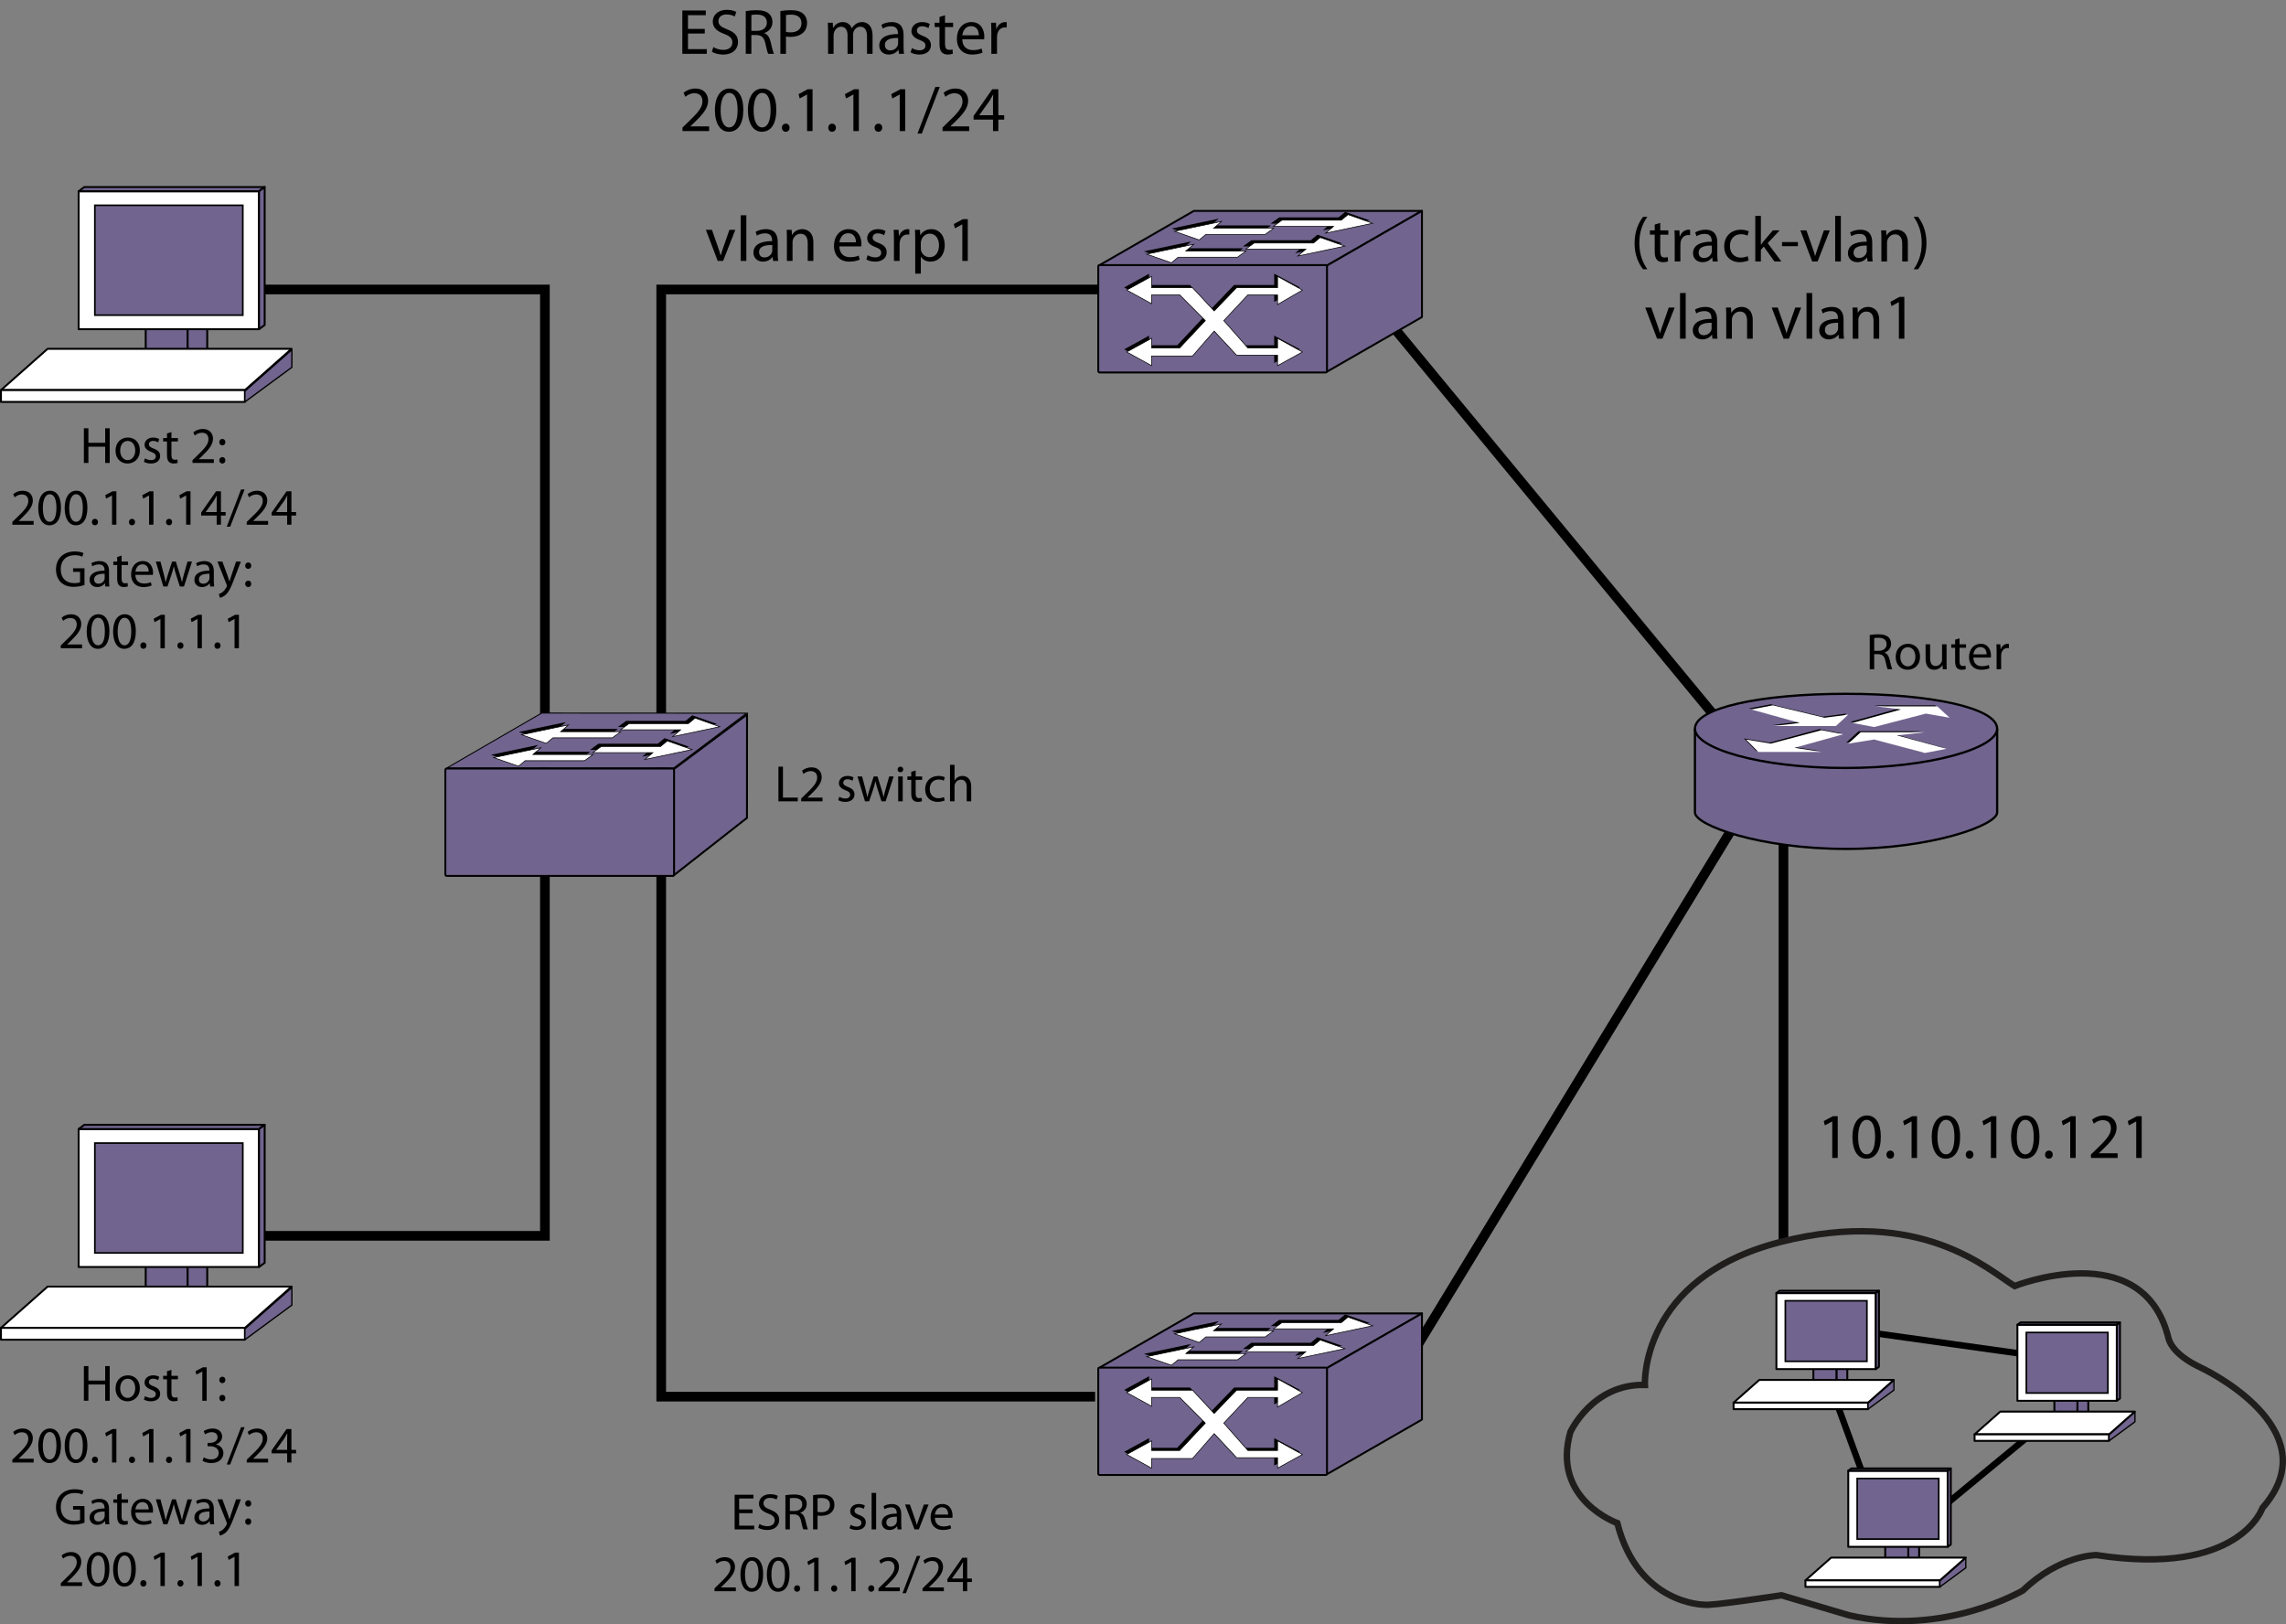 <?xml version="1.0" encoding="UTF-8"?>
<!DOCTYPE svg PUBLIC "-//W3C//DTD SVG 1.1//EN" "http://www.w3.org/Graphics/SVG/1.1/DTD/svg11.dtd">
<!-- Generator: Adobe Illustrator 15.1.0, SVG Export Plug-In . SVG Version: 6.00 Build 0)  --><svg xmlns="http://www.w3.org/2000/svg" version="1.1" id="Layer_1" x="0px" y="0px" width="355.32px" height="252.464px" viewBox="0 0 355.32 252.464" enable-background="new 0 0 355.32 252.464" xml:space="preserve">
    <rect x="0" y="0" width="355.32" height="252.464" fill="#808080" stroke="none"/>
    <polyline fill="none" stroke="#000000" stroke-width="1.5" points="218.768,211.673 274.211,120.624 215.43,49.457 "/>
    <polyline fill="none" stroke="#000000" stroke-width="1.5" points="39.27,192.085 84.695,192.085 84.695,44.992 39.27,44.992 "/>
    <polyline fill="none" stroke="#000000" stroke-width="1.5" points="170.211,217.085 102.775,217.085 102.775,44.992 172.59,44.992   "/>
    <g>
        <path d="M109.546,5.212h-2.609v2.429h2.918V8.37h-3.798V1.634h3.648v0.729h-2.769v2.129h2.609V5.212z"/>
        <path d="M110.877,7.311c0.39,0.25,0.95,0.44,1.549,0.44c0.89,0,1.409-0.47,1.409-1.149c0-0.62-0.36-0.989-1.269-1.329   c-1.1-0.4-1.779-0.979-1.779-1.919c0-1.05,0.87-1.829,2.179-1.829c0.68,0,1.189,0.16,1.479,0.33l-0.24,0.71   c-0.209-0.13-0.66-0.32-1.269-0.32c-0.919,0-1.27,0.549-1.27,1.009c0,0.63,0.41,0.939,1.339,1.299   c1.14,0.44,1.709,0.989,1.709,1.979c0,1.039-0.759,1.949-2.349,1.949c-0.649,0-1.359-0.2-1.719-0.439L110.877,7.311z"/>
        <path d="M115.917,1.724c0.44-0.08,1.08-0.14,1.669-0.14c0.93,0,1.54,0.18,1.949,0.55c0.33,0.3,0.53,0.759,0.53,1.289   c0,0.879-0.56,1.469-1.26,1.709v0.03c0.51,0.18,0.82,0.659,0.979,1.359c0.22,0.939,0.38,1.589,0.52,1.849h-0.899   c-0.11-0.2-0.26-0.77-0.44-1.609c-0.2-0.93-0.57-1.279-1.359-1.31h-0.819V8.37h-0.87V1.724z M116.787,4.792h0.89   c0.929,0,1.519-0.51,1.519-1.279c0-0.87-0.63-1.249-1.549-1.249c-0.42,0-0.709,0.03-0.859,0.07V4.792z"/>
        <path d="M121.297,1.714c0.42-0.07,0.97-0.13,1.669-0.13c0.86,0,1.489,0.2,1.889,0.56c0.36,0.32,0.59,0.81,0.59,1.409   c0,0.61-0.18,1.089-0.52,1.439c-0.47,0.49-1.209,0.739-2.059,0.739c-0.26,0-0.5-0.01-0.7-0.06V8.37h-0.87V1.714z M122.167,4.962   c0.19,0.05,0.43,0.07,0.72,0.07c1.049,0,1.689-0.52,1.689-1.429c0-0.899-0.64-1.329-1.589-1.329c-0.379,0-0.669,0.03-0.819,0.07   V4.962z"/>
        <path d="M128.708,4.842c0-0.51-0.02-0.91-0.04-1.31h0.77l0.04,0.79h0.03c0.27-0.459,0.72-0.89,1.529-0.89   c0.649,0,1.149,0.4,1.359,0.97h0.02c0.15-0.28,0.35-0.48,0.549-0.63c0.29-0.22,0.6-0.34,1.06-0.34c0.649,0,1.599,0.42,1.599,2.099   V8.37h-0.859V5.642c0-0.939-0.35-1.489-1.05-1.489c-0.509,0-0.889,0.37-1.049,0.79c-0.04,0.13-0.07,0.28-0.07,0.44V8.37h-0.859   V5.472c0-0.77-0.34-1.319-1.01-1.319c-0.54,0-0.949,0.44-1.089,0.879c-0.05,0.12-0.07,0.28-0.07,0.43V8.37h-0.859V4.842z"/>
        <path d="M140.445,7.211c0,0.419,0.02,0.83,0.07,1.159h-0.79l-0.07-0.61h-0.03c-0.27,0.38-0.79,0.72-1.479,0.72   c-0.979,0-1.479-0.689-1.479-1.389c0-1.169,1.04-1.809,2.909-1.799v-0.1c0-0.39-0.11-1.12-1.1-1.109c-0.46,0-0.93,0.13-1.27,0.36   l-0.2-0.59c0.4-0.25,0.989-0.42,1.599-0.42c1.479,0,1.839,1.01,1.839,1.969V7.211z M139.596,5.901   c-0.959-0.02-2.049,0.15-2.049,1.089c0,0.58,0.38,0.84,0.82,0.84c0.64,0,1.049-0.4,1.189-0.81c0.03-0.1,0.04-0.2,0.04-0.28V5.901z"/>
        <path d="M141.748,7.48c0.27,0.16,0.729,0.34,1.169,0.34c0.63,0,0.93-0.31,0.93-0.72c0-0.419-0.25-0.64-0.89-0.879   c-0.879-0.32-1.289-0.79-1.289-1.369c0-0.78,0.64-1.419,1.669-1.419c0.49,0,0.919,0.13,1.179,0.3l-0.209,0.64   c-0.19-0.12-0.54-0.29-0.99-0.29c-0.52,0-0.799,0.3-0.799,0.66c0,0.4,0.28,0.58,0.909,0.83c0.83,0.31,1.27,0.729,1.27,1.449   c0,0.859-0.67,1.459-1.799,1.459c-0.529,0-1.019-0.14-1.359-0.34L141.748,7.48z"/>
        <path d="M146.887,2.374v1.159h1.259v0.67h-1.259v2.608c0,0.6,0.17,0.939,0.66,0.939c0.24,0,0.38-0.02,0.51-0.06l0.04,0.67   c-0.17,0.06-0.44,0.12-0.78,0.12c-0.41,0-0.74-0.14-0.949-0.37c-0.24-0.27-0.34-0.7-0.34-1.27V4.203h-0.75v-0.67h0.75V2.633   L146.887,2.374z"/>
        <path d="M149.567,6.111c0.02,1.189,0.77,1.679,1.659,1.679c0.629,0,1.02-0.11,1.339-0.25l0.16,0.63   c-0.31,0.14-0.85,0.31-1.619,0.31c-1.489,0-2.378-0.989-2.378-2.449c0-1.459,0.859-2.599,2.269-2.599   c1.589,0,1.999,1.379,1.999,2.269c0,0.18-0.01,0.31-0.03,0.41H149.567z M152.146,5.482c0.01-0.55-0.23-1.419-1.219-1.419   c-0.899,0-1.279,0.81-1.349,1.419H152.146z"/>
        <path d="M154.087,5.042c0-0.57-0.01-1.06-0.04-1.509h0.77l0.04,0.959h0.03c0.22-0.649,0.76-1.06,1.349-1.06   c0.09,0,0.16,0.01,0.24,0.02v0.83c-0.09-0.02-0.18-0.02-0.3-0.02c-0.62,0-1.059,0.46-1.179,1.12c-0.02,0.12-0.03,0.27-0.03,0.41   V8.37h-0.88V5.042z"/>
        <path d="M106.079,20.37v-0.54l0.689-0.67c1.659-1.579,2.418-2.418,2.418-3.398c0-0.66-0.31-1.27-1.279-1.27   c-0.589,0-1.079,0.3-1.379,0.55l-0.28-0.62c0.439-0.37,1.089-0.66,1.829-0.66c1.399,0,1.989,0.959,1.989,1.889   c0,1.199-0.87,2.168-2.239,3.488l-0.51,0.48v0.02h2.908v0.729H106.079z"/>
        <path d="M115.536,17.052c0,2.209-0.829,3.428-2.258,3.428c-1.27,0-2.139-1.189-2.159-3.338c0-2.189,0.95-3.378,2.269-3.378   C114.746,13.764,115.536,14.983,115.536,17.052z M112.008,17.152c0,1.689,0.52,2.648,1.319,2.648c0.89,0,1.319-1.049,1.319-2.708   c0-1.599-0.4-2.648-1.319-2.648C112.567,14.443,112.008,15.383,112.008,17.152z"/>
        <path d="M120.666,17.052c0,2.209-0.83,3.428-2.259,3.428c-1.269,0-2.139-1.189-2.159-3.338c0-2.189,0.95-3.378,2.269-3.378   C119.876,13.764,120.666,14.983,120.666,17.052z M117.138,17.152c0,1.689,0.52,2.648,1.319,2.648c0.89,0,1.319-1.049,1.319-2.708   c0-1.599-0.4-2.648-1.319-2.648C117.697,14.443,117.138,15.383,117.138,17.152z"/>
        <path d="M121.538,19.851c0-0.36,0.25-0.63,0.6-0.63c0.35,0,0.589,0.26,0.589,0.63c0,0.359-0.24,0.629-0.609,0.629   C121.778,20.48,121.538,20.21,121.538,19.851z"/>
        <path d="M125.447,14.693h-0.02l-1.129,0.609l-0.17-0.669l1.419-0.76h0.75v6.497h-0.85V14.693z"/>
        <path d="M128.738,19.851c0-0.36,0.25-0.63,0.6-0.63c0.35,0,0.589,0.26,0.589,0.63c0,0.359-0.24,0.629-0.609,0.629   C128.978,20.48,128.738,20.21,128.738,19.851z"/>
        <path d="M132.646,14.693h-0.02l-1.129,0.609l-0.17-0.669l1.419-0.76h0.75v6.497h-0.85V14.693z"/>
        <path d="M135.938,19.851c0-0.36,0.25-0.63,0.6-0.63c0.35,0,0.589,0.26,0.589,0.63c0,0.359-0.24,0.629-0.609,0.629   C136.177,20.48,135.938,20.21,135.938,19.851z"/>
        <path d="M139.846,14.693h-0.02l-1.129,0.609l-0.17-0.669l1.419-0.76h0.75v6.497h-0.85V14.693z"/>
        <path d="M142.607,20.76l2.778-7.246h0.689l-2.798,7.246H142.607z"/>
        <path d="M146.497,20.37v-0.54l0.689-0.67c1.659-1.579,2.419-2.418,2.419-3.398c0-0.66-0.31-1.27-1.279-1.27   c-0.59,0-1.08,0.3-1.379,0.55l-0.28-0.62c0.439-0.37,1.089-0.66,1.829-0.66c1.399,0,1.989,0.959,1.989,1.889   c0,1.199-0.87,2.168-2.239,3.488l-0.51,0.48v0.02h2.908v0.729H146.497z"/>
        <path d="M154.345,20.37v-1.779h-3.018v-0.57l2.898-4.148h0.949v4.038h0.91v0.68h-0.91v1.779H154.345z M154.345,17.912v-2.169   c0-0.34,0.01-0.68,0.03-1.02h-0.03c-0.2,0.38-0.36,0.66-0.54,0.959l-1.589,2.209v0.02H154.345z"/>
</g>
    <g>
        <path d="M110.658,35.718l0.949,2.708c0.16,0.45,0.29,0.85,0.39,1.25h0.03c0.11-0.4,0.25-0.8,0.41-1.25l0.939-2.708h0.919   l-1.899,4.837h-0.839l-1.839-4.837H110.658z"/>
        <path d="M115.128,33.459h0.879v7.096h-0.879V33.459z"/>
        <path d="M120.886,39.396c0,0.419,0.02,0.83,0.07,1.159h-0.79l-0.07-0.61h-0.03c-0.27,0.38-0.79,0.72-1.479,0.72   c-0.979,0-1.479-0.689-1.479-1.389c0-1.169,1.04-1.809,2.908-1.799v-0.1c0-0.39-0.11-1.12-1.099-1.109c-0.46,0-0.93,0.13-1.27,0.36   l-0.2-0.59c0.4-0.25,0.989-0.42,1.599-0.42c1.479,0,1.839,1.01,1.839,1.969V39.396z M120.036,38.087   c-0.959-0.02-2.049,0.15-2.049,1.089c0,0.58,0.38,0.84,0.82,0.84c0.64,0,1.049-0.4,1.189-0.81c0.03-0.1,0.04-0.2,0.04-0.28V38.087z   "/>
        <path d="M122.308,37.028c0-0.51-0.01-0.91-0.04-1.31h0.78l0.05,0.8h0.02c0.24-0.45,0.799-0.9,1.599-0.9   c0.669,0,1.709,0.4,1.709,2.059v2.878h-0.879v-2.789c0-0.779-0.29-1.429-1.12-1.429c-0.569,0-1.02,0.41-1.179,0.899   c-0.04,0.11-0.06,0.26-0.06,0.41v2.908h-0.879V37.028z"/>
        <path d="M130.467,38.297c0.02,1.189,0.77,1.679,1.659,1.679c0.63,0,1.02-0.11,1.339-0.25l0.16,0.63   c-0.31,0.14-0.85,0.31-1.619,0.31c-1.489,0-2.379-0.989-2.379-2.449c0-1.459,0.86-2.599,2.269-2.599   c1.589,0,1.999,1.379,1.999,2.269c0,0.18-0.01,0.31-0.03,0.41H130.467z M133.046,37.667c0.01-0.55-0.23-1.419-1.22-1.419   c-0.899,0-1.279,0.81-1.349,1.419H133.046z"/>
        <path d="M134.867,39.666c0.27,0.16,0.73,0.34,1.169,0.34c0.63,0,0.93-0.31,0.93-0.72c0-0.419-0.25-0.64-0.89-0.879   c-0.879-0.32-1.289-0.79-1.289-1.369c0-0.78,0.64-1.419,1.669-1.419c0.49,0,0.919,0.13,1.179,0.3l-0.21,0.64   c-0.189-0.12-0.54-0.29-0.989-0.29c-0.52,0-0.8,0.3-0.8,0.66c0,0.4,0.28,0.58,0.91,0.83c0.83,0.31,1.27,0.729,1.27,1.449   c0,0.859-0.67,1.459-1.799,1.459c-0.53,0-1.02-0.14-1.359-0.34L134.867,39.666z"/>
        <path d="M138.947,37.228c0-0.57-0.01-1.06-0.04-1.509h0.77l0.04,0.959h0.03c0.22-0.649,0.759-1.06,1.349-1.06   c0.09,0,0.16,0.01,0.24,0.02v0.83c-0.09-0.02-0.18-0.02-0.3-0.02c-0.62,0-1.06,0.46-1.179,1.12c-0.02,0.12-0.03,0.27-0.03,0.41   v2.579h-0.879V37.228z"/>
        <path d="M142.257,37.297c0-0.62-0.02-1.119-0.04-1.579h0.779l0.05,0.83h0.02c0.35-0.59,0.929-0.93,1.719-0.93   c1.18,0,2.059,0.99,2.059,2.449c0,1.739-1.069,2.599-2.209,2.599c-0.64,0-1.199-0.28-1.489-0.759h-0.02v2.628h-0.87V37.297z    M143.127,38.587c0,0.13,0.01,0.25,0.04,0.36c0.16,0.609,0.69,1.029,1.319,1.029c0.93,0,1.469-0.76,1.469-1.869   c0-0.959-0.51-1.789-1.439-1.789c-0.6,0-1.169,0.42-1.33,1.08c-0.03,0.11-0.06,0.24-0.06,0.35V38.587z"/>
        <path d="M149.576,34.879h-0.02l-1.129,0.609l-0.17-0.669l1.419-0.76h0.75v6.497h-0.85V34.879z"/>
</g>
    <g>
        <path d="M256.057,33.706c-0.729,0.989-1.249,2.279-1.249,4.098c0,1.779,0.55,3.048,1.249,4.048h-0.68   c-0.63-0.83-1.31-2.109-1.31-4.058c0.011-1.958,0.68-3.248,1.31-4.087H256.057z"/>
        <path d="M258.057,34.646v1.159h1.26v0.67h-1.26v2.608c0,0.6,0.17,0.939,0.66,0.939c0.239,0,0.38-0.02,0.51-0.06l0.04,0.67   c-0.17,0.06-0.44,0.12-0.78,0.12c-0.409,0-0.739-0.14-0.949-0.37c-0.239-0.27-0.34-0.7-0.34-1.27v-2.638h-0.749v-0.67h0.749v-0.899   L258.057,34.646z"/>
        <path d="M260.308,37.314c0-0.57-0.01-1.06-0.04-1.509h0.77l0.04,0.959h0.03c0.22-0.649,0.759-1.06,1.349-1.06   c0.09,0,0.16,0.01,0.24,0.02v0.83c-0.09-0.02-0.18-0.02-0.3-0.02c-0.62,0-1.06,0.46-1.18,1.12c-0.02,0.12-0.029,0.27-0.029,0.41   v2.579h-0.88V37.314z"/>
        <path d="M266.926,39.483c0,0.419,0.02,0.83,0.07,1.159h-0.79l-0.07-0.61h-0.029c-0.271,0.38-0.79,0.72-1.479,0.72   c-0.979,0-1.479-0.689-1.479-1.389c0-1.169,1.04-1.809,2.909-1.799v-0.1c0-0.39-0.11-1.12-1.1-1.109c-0.46,0-0.93,0.13-1.27,0.36   l-0.2-0.59c0.4-0.25,0.99-0.42,1.6-0.42c1.479,0,1.839,1.01,1.839,1.969V39.483z M266.076,38.173   c-0.959-0.02-2.049,0.15-2.049,1.089c0,0.58,0.38,0.84,0.819,0.84c0.64,0,1.05-0.4,1.189-0.81c0.03-0.1,0.04-0.2,0.04-0.28V38.173z   "/>
        <path d="M271.796,40.472c-0.23,0.11-0.74,0.28-1.39,0.28c-1.459,0-2.408-0.989-2.408-2.469c0-1.489,1.02-2.579,2.599-2.579   c0.52,0,0.979,0.13,1.219,0.26l-0.199,0.669c-0.21-0.11-0.54-0.23-1.02-0.23c-1.109,0-1.709,0.83-1.709,1.829   c0,1.12,0.719,1.809,1.679,1.809c0.5,0,0.829-0.12,1.079-0.23L271.796,40.472z"/>
        <path d="M273.697,38.023h0.02c0.12-0.17,0.28-0.38,0.42-0.55l1.43-1.669h1.049l-1.858,1.989l2.129,2.849h-1.08l-1.659-2.319   l-0.449,0.5v1.819h-0.87v-7.096h0.87V38.023z"/>
        <path d="M279.456,37.624v0.64h-2.469v-0.64H279.456z"/>
        <path d="M280.777,35.805l0.949,2.708c0.16,0.45,0.29,0.85,0.39,1.25h0.03c0.11-0.4,0.25-0.8,0.41-1.25l0.939-2.708h0.919   l-1.898,4.837h-0.84l-1.839-4.837H280.777z"/>
        <path d="M285.247,33.546h0.88v7.096h-0.88V33.546z"/>
        <path d="M291.006,39.483c0,0.419,0.02,0.83,0.069,1.159h-0.789l-0.07-0.61h-0.03c-0.27,0.38-0.789,0.72-1.479,0.72   c-0.979,0-1.479-0.689-1.479-1.389c0-1.169,1.039-1.809,2.908-1.799v-0.1c0-0.39-0.109-1.12-1.1-1.109   c-0.459,0-0.929,0.13-1.269,0.36l-0.2-0.59c0.399-0.25,0.989-0.42,1.599-0.42c1.479,0,1.84,1.01,1.84,1.969V39.483z    M290.156,38.173c-0.96-0.02-2.049,0.15-2.049,1.089c0,0.58,0.38,0.84,0.819,0.84c0.64,0,1.049-0.4,1.189-0.81   c0.029-0.1,0.04-0.2,0.04-0.28V38.173z"/>
        <path d="M292.428,37.114c0-0.51-0.011-0.91-0.04-1.31h0.779l0.05,0.8h0.021c0.239-0.45,0.799-0.9,1.599-0.9   c0.67,0,1.709,0.4,1.709,2.059v2.878h-0.88v-2.789c0-0.779-0.289-1.429-1.119-1.429c-0.569,0-1.02,0.41-1.179,0.899   c-0.04,0.11-0.061,0.26-0.061,0.41v2.908h-0.879V37.114z"/>
        <path d="M297.447,41.852c0.7-0.99,1.25-2.279,1.25-4.078c0-1.799-0.54-3.068-1.25-4.067h0.68c0.63,0.819,1.31,2.109,1.31,4.067   c-0.01,1.959-0.68,3.238-1.31,4.078H297.447z"/>
        <path d="M256.663,47.805l0.949,2.708c0.16,0.45,0.29,0.85,0.39,1.25h0.03c0.109-0.4,0.25-0.8,0.409-1.25l0.939-2.708h0.92   l-1.899,4.837h-0.839l-1.839-4.837H256.663z"/>
        <path d="M261.133,45.546h0.88v7.096h-0.88V45.546z"/>
        <path d="M266.891,51.483c0,0.419,0.021,0.83,0.07,1.159h-0.79l-0.069-0.61h-0.03c-0.27,0.38-0.79,0.72-1.479,0.72   c-0.979,0-1.479-0.689-1.479-1.389c0-1.169,1.039-1.809,2.908-1.799v-0.1c0-0.39-0.11-1.12-1.1-1.109c-0.46,0-0.93,0.13-1.27,0.36   l-0.199-0.59c0.399-0.25,0.989-0.42,1.599-0.42c1.479,0,1.839,1.01,1.839,1.969V51.483z M266.041,50.173   c-0.959-0.02-2.049,0.15-2.049,1.089c0,0.58,0.38,0.84,0.819,0.84c0.64,0,1.05-0.4,1.189-0.81c0.03-0.1,0.04-0.2,0.04-0.28V50.173z   "/>
        <path d="M268.313,49.114c0-0.51-0.01-0.91-0.04-1.31h0.779l0.051,0.8h0.02c0.24-0.45,0.8-0.9,1.6-0.9   c0.669,0,1.709,0.4,1.709,2.059v2.878h-0.88v-2.789c0-0.779-0.29-1.429-1.119-1.429c-0.57,0-1.02,0.41-1.18,0.899   c-0.04,0.11-0.06,0.26-0.06,0.41v2.908h-0.88V49.114z"/>
        <path d="M276.322,47.805l0.949,2.708c0.16,0.45,0.29,0.85,0.39,1.25h0.03c0.11-0.4,0.25-0.8,0.41-1.25l0.939-2.708h0.919   l-1.898,4.837h-0.84l-1.839-4.837H276.322z"/>
        <path d="M280.792,45.546h0.88v7.096h-0.88V45.546z"/>
        <path d="M286.551,51.483c0,0.419,0.02,0.83,0.069,1.159h-0.789l-0.07-0.61h-0.03c-0.27,0.38-0.789,0.72-1.479,0.72   c-0.979,0-1.479-0.689-1.479-1.389c0-1.169,1.039-1.809,2.908-1.799v-0.1c0-0.39-0.109-1.12-1.1-1.109   c-0.459,0-0.929,0.13-1.269,0.36l-0.2-0.59c0.399-0.25,0.989-0.42,1.599-0.42c1.479,0,1.84,1.01,1.84,1.969V51.483z    M285.701,50.173c-0.96-0.02-2.049,0.15-2.049,1.089c0,0.58,0.38,0.84,0.819,0.84c0.64,0,1.049-0.4,1.189-0.81   c0.029-0.1,0.04-0.2,0.04-0.28V50.173z"/>
        <path d="M287.973,49.114c0-0.51-0.011-0.91-0.04-1.31h0.779l0.05,0.8h0.021c0.239-0.45,0.799-0.9,1.599-0.9   c0.67,0,1.709,0.4,1.709,2.059v2.878h-0.88v-2.789c0-0.779-0.289-1.429-1.119-1.429c-0.569,0-1.02,0.41-1.179,0.899   c-0.04,0.11-0.061,0.26-0.061,0.41v2.908h-0.879V49.114z"/>
        <path d="M295.151,46.965h-0.021l-1.129,0.609l-0.17-0.669l1.419-0.76h0.75v6.497h-0.85V46.965z"/>
</g>
    <g>
        <path d="M13.741,66.568v2.255h2.607v-2.255h0.704v5.389h-0.704v-2.527h-2.607v2.527h-0.703v-5.389H13.741z"/>
        <path d="M21.74,69.991c0,1.431-1,2.055-1.927,2.055c-1.04,0-1.855-0.768-1.855-1.991c0-1.288,0.855-2.047,1.919-2.047   C20.988,68.008,21.74,68.815,21.74,69.991z M18.678,70.031c0,0.847,0.479,1.487,1.167,1.487c0.672,0,1.176-0.631,1.176-1.503   c0-0.656-0.328-1.479-1.16-1.479C19.037,68.535,18.678,69.303,18.678,70.031z"/>
        <path d="M22.534,71.246c0.216,0.128,0.584,0.271,0.936,0.271c0.504,0,0.744-0.248,0.744-0.576c0-0.335-0.2-0.512-0.711-0.704   c-0.704-0.256-1.032-0.631-1.032-1.095c0-0.624,0.512-1.135,1.335-1.135c0.392,0,0.735,0.104,0.943,0.24l-0.168,0.512   c-0.152-0.096-0.432-0.232-0.792-0.232c-0.416,0-0.64,0.24-0.64,0.528c0,0.32,0.224,0.464,0.728,0.664   c0.664,0.248,1.016,0.583,1.016,1.159c0,0.688-0.536,1.167-1.439,1.167c-0.424,0-0.815-0.112-1.087-0.272L22.534,71.246z"/>
        <path d="M26.646,67.16v0.928h1.007v0.536h-1.007v2.086c0,0.48,0.136,0.752,0.527,0.752c0.192,0,0.304-0.016,0.408-0.048   l0.032,0.536c-0.136,0.048-0.352,0.096-0.624,0.096c-0.328,0-0.592-0.112-0.76-0.296c-0.192-0.216-0.272-0.56-0.272-1.015v-2.111   h-0.6v-0.536h0.6v-0.72L26.646,67.16z"/>
        <path d="M29.918,71.958v-0.432l0.551-0.536c1.328-1.264,1.935-1.935,1.935-2.719c0-0.528-0.248-1.016-1.023-1.016   c-0.472,0-0.863,0.24-1.104,0.44L30.054,67.2c0.352-0.296,0.872-0.528,1.463-0.528c1.12,0,1.591,0.768,1.591,1.511   c0,0.959-0.696,1.735-1.791,2.791l-0.408,0.384v0.016h2.327v0.583H29.918z"/>
        <path d="M34.085,68.728c0-0.296,0.2-0.504,0.472-0.504c0.288,0,0.472,0.208,0.472,0.504c0,0.28-0.184,0.496-0.48,0.496   C34.277,69.223,34.085,69.007,34.085,68.728z M34.085,71.55c0-0.296,0.2-0.504,0.472-0.504c0.288,0,0.472,0.208,0.472,0.504   c0,0.28-0.184,0.496-0.48,0.496C34.277,72.045,34.085,71.83,34.085,71.55z"/>
        <path d="M1.915,81.558v-0.432l0.552-0.536c1.327-1.263,1.935-1.935,1.935-2.718c0-0.528-0.248-1.016-1.023-1.016   c-0.472,0-0.864,0.24-1.104,0.44L2.05,76.8c0.352-0.296,0.872-0.528,1.463-0.528c1.119,0,1.591,0.768,1.591,1.511   c0,0.959-0.695,1.735-1.791,2.791l-0.408,0.384v0.016h2.327v0.584H1.915z"/>
        <path d="M9.48,78.903c0,1.767-0.664,2.743-1.807,2.743c-1.015,0-1.711-0.952-1.727-2.67c0-1.751,0.76-2.703,1.815-2.703   C8.849,76.272,9.48,77.248,9.48,78.903z M6.658,78.983c0,1.351,0.416,2.119,1.055,2.119c0.711,0,1.056-0.839,1.056-2.167   c0-1.279-0.32-2.119-1.056-2.119C7.106,76.816,6.658,77.568,6.658,78.983z"/>
        <path d="M13.584,78.903c0,1.767-0.664,2.743-1.807,2.743c-1.016,0-1.711-0.952-1.727-2.67c0-1.751,0.76-2.703,1.815-2.703   C12.953,76.272,13.584,77.248,13.584,78.903z M10.762,78.983c0,1.351,0.416,2.119,1.056,2.119c0.711,0,1.055-0.839,1.055-2.167   c0-1.279-0.32-2.119-1.055-2.119C11.209,76.816,10.762,77.568,10.762,78.983z"/>
        <path d="M14.282,81.142c0-0.288,0.2-0.503,0.479-0.503s0.472,0.208,0.472,0.503c0,0.288-0.192,0.504-0.487,0.504   C14.474,81.646,14.282,81.43,14.282,81.142z"/>
        <path d="M17.409,77.016h-0.016l-0.903,0.488l-0.136-0.536l1.136-0.608h0.6v5.197h-0.68V77.016z"/>
        <path d="M20.042,81.142c0-0.288,0.2-0.503,0.479-0.503s0.472,0.208,0.472,0.503c0,0.288-0.192,0.504-0.487,0.504   C20.234,81.646,20.042,81.43,20.042,81.142z"/>
        <path d="M23.169,77.016h-0.016l-0.903,0.488l-0.136-0.536l1.136-0.608h0.6v5.197h-0.68V77.016z"/>
        <path d="M25.802,81.142c0-0.288,0.2-0.503,0.479-0.503s0.472,0.208,0.472,0.503c0,0.288-0.192,0.504-0.487,0.504   C25.994,81.646,25.802,81.43,25.802,81.142z"/>
        <path d="M28.929,77.016h-0.016l-0.903,0.488l-0.136-0.536l1.136-0.608h0.6v5.197h-0.68V77.016z"/>
        <path d="M33.68,81.558v-1.423h-2.415v-0.456l2.319-3.318h0.759v3.23h0.728v0.543h-0.728v1.423H33.68z M33.68,79.591v-1.735   c0-0.272,0.008-0.543,0.024-0.815H33.68c-0.16,0.304-0.288,0.528-0.432,0.768l-1.271,1.767v0.016H33.68z"/>
        <path d="M35.242,81.869l2.223-5.796h0.552l-2.239,5.796H35.242z"/>
        <path d="M38.353,81.558v-0.432l0.552-0.536c1.328-1.263,1.935-1.935,1.935-2.718c0-0.528-0.248-1.016-1.023-1.016   c-0.472,0-0.863,0.24-1.104,0.44L38.489,76.8c0.352-0.296,0.872-0.528,1.463-0.528c1.12,0,1.591,0.768,1.591,1.511   c0,0.959-0.696,1.735-1.791,2.791l-0.408,0.384v0.016h2.327v0.584H38.353z"/>
        <path d="M44.632,81.558v-1.423h-2.415v-0.456l2.319-3.318h0.759v3.23h0.728v0.543h-0.728v1.423H44.632z M44.632,79.591v-1.735   c0-0.272,0.008-0.543,0.024-0.815h-0.024c-0.16,0.304-0.288,0.528-0.432,0.768l-1.271,1.767v0.016H44.632z"/>
        <path d="M13.132,90.917c-0.312,0.12-0.936,0.296-1.663,0.296c-0.816,0-1.487-0.208-2.015-0.711   c-0.464-0.448-0.751-1.167-0.751-2.007c0-1.607,1.111-2.783,2.918-2.783c0.624,0,1.119,0.136,1.351,0.248l-0.176,0.567   c-0.288-0.136-0.648-0.231-1.191-0.231c-1.312,0-2.167,0.815-2.167,2.167c0,1.367,0.815,2.175,2.079,2.175   c0.456,0,0.768-0.064,0.927-0.144v-1.607h-1.087v-0.56h1.775V90.917z"/>
        <path d="M16.948,90.23c0,0.336,0.016,0.664,0.056,0.928h-0.632l-0.056-0.488h-0.024c-0.216,0.304-0.631,0.576-1.183,0.576   c-0.784,0-1.184-0.552-1.184-1.111c0-0.936,0.832-1.447,2.327-1.439v-0.08c0-0.312-0.088-0.896-0.88-0.887   c-0.368,0-0.744,0.104-1.015,0.288l-0.16-0.472c0.32-0.2,0.792-0.336,1.279-0.336c1.184,0,1.471,0.808,1.471,1.575V90.23z    M16.269,89.183c-0.768-0.016-1.639,0.12-1.639,0.872c0,0.464,0.304,0.671,0.656,0.671c0.512,0,0.84-0.32,0.952-0.647   c0.024-0.08,0.032-0.16,0.032-0.224V89.183z"/>
        <path d="M18.901,86.36v0.927h1.007v0.536h-1.007v2.087c0,0.48,0.136,0.751,0.528,0.751c0.192,0,0.304-0.016,0.408-0.048   l0.032,0.536c-0.136,0.048-0.352,0.096-0.624,0.096c-0.328,0-0.592-0.112-0.76-0.296c-0.192-0.216-0.271-0.56-0.271-1.016v-2.111   h-0.6v-0.536h0.6v-0.72L18.901,86.36z"/>
        <path d="M21.045,89.351c0.016,0.951,0.616,1.343,1.328,1.343c0.503,0,0.815-0.088,1.071-0.2l0.128,0.504   c-0.248,0.112-0.68,0.248-1.295,0.248c-1.191,0-1.903-0.792-1.903-1.959s0.688-2.079,1.815-2.079c1.271,0,1.599,1.104,1.599,1.815   c0,0.144-0.008,0.248-0.024,0.328H21.045z M23.108,88.847c0.008-0.439-0.184-1.135-0.976-1.135c-0.72,0-1.023,0.647-1.079,1.135   H23.108z"/>
        <path d="M24.941,87.288l0.52,1.967c0.104,0.432,0.208,0.832,0.28,1.231h0.024c0.088-0.392,0.216-0.808,0.344-1.223l0.632-1.975   h0.591l0.6,1.935c0.144,0.464,0.256,0.872,0.344,1.263H28.3c0.064-0.392,0.168-0.799,0.296-1.255l0.552-1.943h0.695l-1.247,3.87   h-0.64l-0.592-1.847c-0.136-0.432-0.248-0.815-0.344-1.271h-0.016c-0.096,0.464-0.216,0.864-0.352,1.279l-0.624,1.839h-0.64   l-1.167-3.87H24.941z"/>
        <path d="M33.236,90.23c0,0.336,0.016,0.664,0.056,0.928h-0.631l-0.056-0.488h-0.024c-0.216,0.304-0.632,0.576-1.184,0.576   c-0.783,0-1.183-0.552-1.183-1.111c0-0.936,0.832-1.447,2.327-1.439v-0.08c0-0.312-0.088-0.896-0.879-0.887   c-0.368,0-0.744,0.104-1.016,0.288l-0.16-0.472c0.32-0.2,0.792-0.336,1.279-0.336c1.183,0,1.471,0.808,1.471,1.575V90.23z    M32.557,89.183c-0.768-0.016-1.639,0.12-1.639,0.872c0,0.464,0.304,0.671,0.656,0.671c0.512,0,0.839-0.32,0.951-0.647   c0.024-0.08,0.032-0.16,0.032-0.224V89.183z"/>
        <path d="M34.565,87.288l0.84,2.287c0.096,0.256,0.191,0.56,0.256,0.792h0.016c0.072-0.231,0.152-0.527,0.248-0.807l0.768-2.271   h0.744l-1.056,2.758c-0.503,1.328-0.847,1.999-1.327,2.423c-0.352,0.296-0.688,0.416-0.864,0.448l-0.176-0.583   c0.176-0.056,0.408-0.168,0.616-0.344c0.192-0.152,0.424-0.424,0.592-0.784c0.032-0.072,0.056-0.128,0.056-0.168   s-0.016-0.096-0.056-0.184l-1.423-3.566H34.565z"/>
        <path d="M38.109,87.927c0-0.296,0.2-0.504,0.472-0.504c0.288,0,0.472,0.208,0.472,0.504c0,0.28-0.184,0.496-0.48,0.496   C38.301,88.423,38.109,88.207,38.109,87.927z M38.109,90.75c0-0.295,0.2-0.503,0.472-0.503c0.288,0,0.472,0.208,0.472,0.503   c0,0.28-0.184,0.496-0.48,0.496C38.301,91.246,38.109,91.03,38.109,90.75z"/>
        <path d="M9.442,100.757v-0.432l0.552-0.536c1.327-1.263,1.935-1.935,1.935-2.718c0-0.528-0.248-1.016-1.023-1.016   c-0.472,0-0.863,0.24-1.103,0.44L9.578,96c0.352-0.296,0.872-0.527,1.463-0.527c1.119,0,1.591,0.768,1.591,1.511   c0,0.959-0.695,1.735-1.791,2.791l-0.408,0.384v0.016h2.327v0.583H9.442z"/>
        <path d="M17.008,98.103c0,1.767-0.664,2.743-1.807,2.743c-1.016,0-1.711-0.952-1.727-2.671c0-1.751,0.76-2.702,1.815-2.702   C16.376,95.473,17.008,96.448,17.008,98.103z M14.186,98.183c0,1.351,0.416,2.119,1.056,2.119c0.711,0,1.056-0.839,1.056-2.167   c0-1.279-0.32-2.119-1.056-2.119C14.634,96.016,14.186,96.768,14.186,98.183z"/>
        <path d="M21.112,98.103c0,1.767-0.664,2.743-1.807,2.743c-1.016,0-1.711-0.952-1.727-2.671c0-1.751,0.76-2.702,1.815-2.702   C20.48,95.473,21.112,96.448,21.112,98.103z M18.29,98.183c0,1.351,0.416,2.119,1.056,2.119c0.711,0,1.055-0.839,1.055-2.167   c0-1.279-0.32-2.119-1.055-2.119C18.737,96.016,18.29,96.768,18.29,98.183z"/>
        <path d="M21.81,100.342c0-0.288,0.2-0.504,0.479-0.504s0.472,0.208,0.472,0.504c0,0.288-0.192,0.504-0.488,0.504   C22.002,100.846,21.81,100.629,21.81,100.342z"/>
        <path d="M24.937,96.216h-0.016l-0.903,0.488l-0.136-0.536l1.136-0.607h0.6v5.197h-0.68V96.216z"/>
        <path d="M27.57,100.342c0-0.288,0.2-0.504,0.479-0.504s0.472,0.208,0.472,0.504c0,0.288-0.192,0.504-0.488,0.504   C27.762,100.846,27.57,100.629,27.57,100.342z"/>
        <path d="M30.697,96.216h-0.016l-0.903,0.488l-0.136-0.536l1.136-0.607h0.6v5.197h-0.68V96.216z"/>
        <path d="M33.33,100.342c0-0.288,0.2-0.504,0.479-0.504s0.472,0.208,0.472,0.504c0,0.288-0.192,0.504-0.488,0.504   C33.521,100.846,33.33,100.629,33.33,100.342z"/>
        <path d="M36.457,96.216H36.44l-0.903,0.488l-0.136-0.536l1.136-0.607h0.6v5.197h-0.68V96.216z"/>
</g>
    <g>
        <path d="M13.741,212.329v2.254h2.607v-2.254h0.704v5.389h-0.704v-2.526h-2.607v2.526h-0.703v-5.389H13.741z"/>
        <path d="M21.74,215.751c0,1.431-1,2.055-1.927,2.055c-1.04,0-1.855-0.768-1.855-1.991c0-1.287,0.855-2.047,1.919-2.047   C20.988,213.768,21.74,214.575,21.74,215.751z M18.678,215.791c0,0.848,0.479,1.487,1.167,1.487c0.672,0,1.176-0.632,1.176-1.504   c0-0.655-0.328-1.479-1.16-1.479C19.037,214.296,18.678,215.063,18.678,215.791z"/>
        <path d="M22.534,217.006c0.216,0.128,0.584,0.272,0.936,0.272c0.504,0,0.744-0.248,0.744-0.576c0-0.336-0.2-0.512-0.711-0.703   c-0.704-0.256-1.032-0.632-1.032-1.096c0-0.624,0.512-1.136,1.335-1.136c0.392,0,0.735,0.104,0.943,0.24l-0.168,0.512   c-0.152-0.096-0.432-0.231-0.792-0.231c-0.416,0-0.64,0.239-0.64,0.527c0,0.319,0.224,0.464,0.728,0.664   c0.664,0.247,1.016,0.583,1.016,1.159c0,0.688-0.536,1.167-1.439,1.167c-0.424,0-0.815-0.112-1.087-0.271L22.534,217.006z"/>
        <path d="M26.646,212.921v0.927h1.007v0.536h-1.007v2.087c0,0.479,0.136,0.751,0.527,0.751c0.192,0,0.304-0.016,0.408-0.048   l0.032,0.536c-0.136,0.048-0.352,0.096-0.624,0.096c-0.328,0-0.592-0.112-0.76-0.296c-0.192-0.216-0.272-0.56-0.272-1.016v-2.11   h-0.6v-0.536h0.6v-0.72L26.646,212.921z"/>
        <path d="M31.445,213.177h-0.016l-0.903,0.487l-0.136-0.536l1.135-0.607h0.6v5.197h-0.68V213.177z"/>
        <path d="M34.085,214.487c0-0.296,0.2-0.504,0.472-0.504c0.288,0,0.472,0.208,0.472,0.504c0,0.28-0.184,0.496-0.48,0.496   C34.277,214.983,34.085,214.768,34.085,214.487z M34.085,217.31c0-0.295,0.2-0.503,0.472-0.503c0.288,0,0.472,0.208,0.472,0.503   c0,0.28-0.184,0.496-0.48,0.496C34.277,217.806,34.085,217.59,34.085,217.31z"/>
        <path d="M1.915,227.317v-0.432l0.552-0.535c1.327-1.264,1.935-1.936,1.935-2.719c0-0.527-0.248-1.016-1.023-1.016   c-0.472,0-0.864,0.24-1.104,0.439l-0.224-0.495c0.352-0.296,0.872-0.528,1.463-0.528c1.119,0,1.591,0.768,1.591,1.512   c0,0.959-0.695,1.735-1.791,2.79l-0.408,0.384v0.017h2.327v0.583H1.915z"/>
        <path d="M9.48,224.663c0,1.768-0.664,2.742-1.807,2.742c-1.015,0-1.711-0.951-1.727-2.67c0-1.751,0.76-2.703,1.815-2.703   C8.849,222.032,9.48,223.008,9.48,224.663z M6.658,224.743c0,1.352,0.416,2.119,1.055,2.119c0.711,0,1.056-0.84,1.056-2.167   c0-1.279-0.32-2.119-1.056-2.119C7.106,222.576,6.658,223.328,6.658,224.743z"/>
        <path d="M13.584,224.663c0,1.768-0.664,2.742-1.807,2.742c-1.016,0-1.711-0.951-1.727-2.67c0-1.751,0.76-2.703,1.815-2.703   C12.953,222.032,13.584,223.008,13.584,224.663z M10.762,224.743c0,1.352,0.416,2.119,1.056,2.119c0.711,0,1.055-0.84,1.055-2.167   c0-1.279-0.32-2.119-1.055-2.119C11.209,222.576,10.762,223.328,10.762,224.743z"/>
        <path d="M14.282,226.902c0-0.288,0.2-0.504,0.479-0.504s0.472,0.208,0.472,0.504c0,0.287-0.192,0.503-0.487,0.503   C14.474,227.405,14.282,227.189,14.282,226.902z"/>
        <path d="M17.409,222.776h-0.016l-0.903,0.487l-0.136-0.535l1.136-0.607h0.6v5.196h-0.68V222.776z"/>
        <path d="M20.042,226.902c0-0.288,0.2-0.504,0.479-0.504s0.472,0.208,0.472,0.504c0,0.287-0.192,0.503-0.487,0.503   C20.234,227.405,20.042,227.189,20.042,226.902z"/>
        <path d="M23.169,222.776h-0.016l-0.903,0.487l-0.136-0.535l1.136-0.607h0.6v5.196h-0.68V222.776z"/>
        <path d="M25.802,226.902c0-0.288,0.2-0.504,0.479-0.504s0.472,0.208,0.472,0.504c0,0.287-0.192,0.503-0.487,0.503   C25.994,227.405,25.802,227.189,25.802,226.902z"/>
        <path d="M28.929,222.776h-0.016l-0.903,0.487l-0.136-0.535l1.136-0.607h0.6v5.196h-0.68V222.776z"/>
        <path d="M31.673,226.519c0.2,0.119,0.656,0.319,1.151,0.319c0.896,0,1.183-0.567,1.175-1.007c-0.008-0.729-0.664-1.04-1.343-1.04   h-0.392v-0.527h0.392c0.512,0,1.16-0.264,1.16-0.88c0-0.416-0.264-0.783-0.912-0.783c-0.416,0-0.816,0.184-1.04,0.344l-0.192-0.512   c0.28-0.2,0.808-0.4,1.367-0.4c1.023,0,1.487,0.608,1.487,1.24c0,0.543-0.328,0.999-0.959,1.23v0.017   c0.64,0.12,1.151,0.6,1.159,1.327c0,0.831-0.655,1.559-1.895,1.559c-0.583,0-1.095-0.184-1.351-0.352L31.673,226.519z"/>
        <path d="M35.242,227.63l2.223-5.797h0.552l-2.239,5.797H35.242z"/>
        <path d="M38.353,227.317v-0.432l0.552-0.535c1.328-1.264,1.935-1.936,1.935-2.719c0-0.527-0.248-1.016-1.023-1.016   c-0.472,0-0.863,0.24-1.104,0.439l-0.224-0.495c0.352-0.296,0.872-0.528,1.463-0.528c1.12,0,1.591,0.768,1.591,1.512   c0,0.959-0.696,1.735-1.791,2.79l-0.408,0.384v0.017h2.327v0.583H38.353z"/>
        <path d="M44.632,227.317v-1.423h-2.415v-0.456l2.319-3.317h0.759v3.229h0.728v0.544h-0.728v1.423H44.632z M44.632,225.351v-1.734   c0-0.272,0.008-0.544,0.024-0.816h-0.024c-0.16,0.305-0.288,0.528-0.432,0.768l-1.271,1.768v0.016H44.632z"/>
        <path d="M13.132,236.678c-0.312,0.12-0.936,0.296-1.663,0.296c-0.816,0-1.487-0.208-2.015-0.712   c-0.464-0.447-0.751-1.167-0.751-2.007c0-1.606,1.111-2.782,2.918-2.782c0.624,0,1.119,0.136,1.351,0.248l-0.176,0.567   c-0.288-0.136-0.648-0.231-1.191-0.231c-1.312,0-2.167,0.815-2.167,2.167c0,1.367,0.815,2.175,2.079,2.175   c0.456,0,0.768-0.064,0.927-0.145v-1.606h-1.087v-0.561h1.775V236.678z"/>
        <path d="M16.948,235.99c0,0.336,0.016,0.664,0.056,0.928h-0.632l-0.056-0.488h-0.024c-0.216,0.304-0.631,0.576-1.183,0.576   c-0.784,0-1.184-0.552-1.184-1.111c0-0.936,0.832-1.447,2.327-1.439v-0.08c0-0.312-0.088-0.896-0.88-0.888   c-0.368,0-0.744,0.104-1.015,0.288l-0.16-0.472c0.32-0.2,0.792-0.336,1.279-0.336c1.184,0,1.471,0.808,1.471,1.575V235.99z    M16.269,234.942c-0.768-0.016-1.639,0.12-1.639,0.872c0,0.464,0.304,0.672,0.656,0.672c0.512,0,0.84-0.32,0.952-0.648   c0.024-0.079,0.032-0.159,0.032-0.224V234.942z"/>
        <path d="M18.901,232.12v0.928h1.007v0.536h-1.007v2.087c0,0.479,0.136,0.751,0.528,0.751c0.192,0,0.304-0.016,0.408-0.048   l0.032,0.536c-0.136,0.048-0.352,0.096-0.624,0.096c-0.328,0-0.592-0.112-0.76-0.296c-0.192-0.216-0.271-0.56-0.271-1.016v-2.11   h-0.6v-0.536h0.6v-0.72L18.901,232.12z"/>
        <path d="M21.045,235.11c0.016,0.952,0.616,1.344,1.328,1.344c0.503,0,0.815-0.088,1.071-0.2l0.128,0.504   c-0.248,0.112-0.68,0.248-1.295,0.248c-1.191,0-1.903-0.792-1.903-1.959s0.688-2.079,1.815-2.079c1.271,0,1.599,1.104,1.599,1.815   c0,0.144-0.008,0.248-0.024,0.327H21.045z M23.108,234.607c0.008-0.44-0.184-1.136-0.976-1.136c-0.72,0-1.023,0.647-1.079,1.136   H23.108z"/>
        <path d="M24.941,233.048l0.52,1.967c0.104,0.432,0.208,0.832,0.28,1.231h0.024c0.088-0.392,0.216-0.808,0.344-1.224l0.632-1.975   h0.591l0.6,1.935c0.144,0.464,0.256,0.872,0.344,1.264H28.3c0.064-0.392,0.168-0.8,0.296-1.255l0.552-1.943h0.695l-1.247,3.87   h-0.64l-0.592-1.848c-0.136-0.432-0.248-0.815-0.344-1.271h-0.016c-0.096,0.464-0.216,0.863-0.352,1.279l-0.624,1.839h-0.64   l-1.167-3.87H24.941z"/>
        <path d="M33.236,235.99c0,0.336,0.016,0.664,0.056,0.928h-0.631l-0.056-0.488h-0.024c-0.216,0.304-0.632,0.576-1.184,0.576   c-0.783,0-1.183-0.552-1.183-1.111c0-0.936,0.832-1.447,2.327-1.439v-0.08c0-0.312-0.088-0.896-0.879-0.888   c-0.368,0-0.744,0.104-1.016,0.288l-0.16-0.472c0.32-0.2,0.792-0.336,1.279-0.336c1.183,0,1.471,0.808,1.471,1.575V235.99z    M32.557,234.942c-0.768-0.016-1.639,0.12-1.639,0.872c0,0.464,0.304,0.672,0.656,0.672c0.512,0,0.839-0.32,0.951-0.648   c0.024-0.079,0.032-0.159,0.032-0.224V234.942z"/>
        <path d="M34.565,233.048l0.84,2.287c0.096,0.256,0.191,0.56,0.256,0.791h0.016c0.072-0.231,0.152-0.527,0.248-0.808l0.768-2.271   h0.744l-1.056,2.759c-0.503,1.327-0.847,1.999-1.327,2.423c-0.352,0.295-0.688,0.415-0.864,0.447l-0.176-0.584   c0.176-0.056,0.408-0.168,0.616-0.344c0.192-0.151,0.424-0.424,0.592-0.783c0.032-0.072,0.056-0.128,0.056-0.168   s-0.016-0.096-0.056-0.184l-1.423-3.566H34.565z"/>
        <path d="M38.109,233.688c0-0.296,0.2-0.504,0.472-0.504c0.288,0,0.472,0.208,0.472,0.504c0,0.28-0.184,0.496-0.48,0.496   C38.301,234.184,38.109,233.968,38.109,233.688z M38.109,236.51c0-0.296,0.2-0.504,0.472-0.504c0.288,0,0.472,0.208,0.472,0.504   c0,0.28-0.184,0.496-0.48,0.496C38.301,237.006,38.109,236.79,38.109,236.51z"/>
        <path d="M9.442,246.518v-0.432l0.552-0.535c1.327-1.264,1.935-1.936,1.935-2.719c0-0.528-0.248-1.016-1.023-1.016   c-0.472,0-0.863,0.24-1.103,0.439l-0.224-0.495c0.352-0.296,0.872-0.528,1.463-0.528c1.119,0,1.591,0.768,1.591,1.512   c0,0.959-0.695,1.734-1.791,2.79l-0.408,0.384v0.017h2.327v0.583H9.442z"/>
        <path d="M17.008,243.863c0,1.767-0.664,2.742-1.807,2.742c-1.016,0-1.711-0.951-1.727-2.67c0-1.751,0.76-2.703,1.815-2.703   C16.376,241.232,17.008,242.208,17.008,243.863z M14.186,243.943c0,1.352,0.416,2.119,1.056,2.119c0.711,0,1.056-0.84,1.056-2.167   c0-1.279-0.32-2.119-1.056-2.119C14.634,241.776,14.186,242.528,14.186,243.943z"/>
        <path d="M21.112,243.863c0,1.767-0.664,2.742-1.807,2.742c-1.016,0-1.711-0.951-1.727-2.67c0-1.751,0.76-2.703,1.815-2.703   C20.48,241.232,21.112,242.208,21.112,243.863z M18.29,243.943c0,1.352,0.416,2.119,1.056,2.119c0.711,0,1.055-0.84,1.055-2.167   c0-1.279-0.32-2.119-1.055-2.119C18.737,241.776,18.29,242.528,18.29,243.943z"/>
        <path d="M21.81,246.102c0-0.287,0.2-0.503,0.479-0.503s0.472,0.208,0.472,0.503c0,0.288-0.192,0.504-0.488,0.504   C22.002,246.605,21.81,246.39,21.81,246.102z"/>
        <path d="M24.937,241.977h-0.016l-0.903,0.487l-0.136-0.535l1.136-0.608h0.6v5.197h-0.68V241.977z"/>
        <path d="M27.57,246.102c0-0.287,0.2-0.503,0.479-0.503s0.472,0.208,0.472,0.503c0,0.288-0.192,0.504-0.488,0.504   C27.762,246.605,27.57,246.39,27.57,246.102z"/>
        <path d="M30.697,241.977h-0.016l-0.903,0.487l-0.136-0.535l1.136-0.608h0.6v5.197h-0.68V241.977z"/>
        <path d="M33.33,246.102c0-0.287,0.2-0.503,0.479-0.503s0.472,0.208,0.472,0.503c0,0.288-0.192,0.504-0.488,0.504   C33.521,246.605,33.33,246.39,33.33,246.102z"/>
        <path d="M36.457,241.977H36.44l-0.903,0.487l-0.136-0.535l1.136-0.608h0.6v5.197h-0.68V241.977z"/>
</g>
    <g>
        <path d="M120.992,119.164h0.704v4.806h2.303v0.583h-3.006V119.164z"/>
        <path d="M124.528,124.553v-0.432l0.552-0.536c1.327-1.264,1.935-1.935,1.935-2.719c0-0.528-0.248-1.015-1.023-1.015   c-0.472,0-0.863,0.24-1.103,0.439l-0.224-0.496c0.352-0.296,0.872-0.528,1.463-0.528c1.119,0,1.591,0.768,1.591,1.511   c0,0.959-0.696,1.735-1.791,2.791l-0.408,0.384v0.016h2.327v0.583H124.528z"/>
        <path d="M130.456,123.841c0.216,0.128,0.583,0.271,0.936,0.271c0.503,0,0.744-0.248,0.744-0.576c0-0.335-0.2-0.512-0.712-0.704   c-0.704-0.256-1.031-0.631-1.031-1.095c0-0.624,0.512-1.135,1.335-1.135c0.392,0,0.735,0.104,0.943,0.24l-0.168,0.512   c-0.152-0.096-0.432-0.232-0.792-0.232c-0.416,0-0.64,0.24-0.64,0.528c0,0.32,0.224,0.464,0.728,0.664   c0.664,0.248,1.015,0.583,1.015,1.159c0,0.688-0.536,1.167-1.439,1.167c-0.424,0-0.815-0.112-1.087-0.272L130.456,123.841z"/>
        <path d="M134,120.683l0.52,1.967c0.104,0.432,0.208,0.832,0.28,1.231h0.024c0.088-0.392,0.216-0.807,0.344-1.223l0.632-1.975h0.592   l0.6,1.935c0.144,0.464,0.256,0.872,0.344,1.263h0.024c0.064-0.392,0.168-0.799,0.296-1.255l0.552-1.943h0.695l-1.247,3.87h-0.64   l-0.592-1.847c-0.136-0.432-0.248-0.815-0.344-1.271h-0.016c-0.096,0.464-0.216,0.863-0.352,1.279l-0.624,1.839h-0.64l-1.167-3.87   H134z"/>
        <path d="M140.392,119.596c0,0.24-0.168,0.432-0.448,0.432c-0.256,0-0.424-0.192-0.424-0.432c0-0.24,0.176-0.44,0.439-0.44   C140.215,119.156,140.392,119.348,140.392,119.596z M139.608,124.553v-3.87h0.704v3.87H139.608z"/>
        <path d="M142.327,119.755v0.927h1.008v0.536h-1.008v2.087c0,0.479,0.136,0.751,0.528,0.751c0.192,0,0.304-0.016,0.408-0.048   l0.032,0.536c-0.136,0.048-0.352,0.096-0.624,0.096c-0.328,0-0.591-0.112-0.759-0.296c-0.192-0.216-0.272-0.56-0.272-1.015v-2.111   h-0.6v-0.536h0.6v-0.719L142.327,119.755z"/>
        <path d="M146.838,124.417c-0.184,0.088-0.592,0.224-1.111,0.224c-1.167,0-1.927-0.792-1.927-1.975c0-1.191,0.815-2.063,2.079-2.063   c0.416,0,0.783,0.104,0.976,0.208l-0.16,0.536c-0.168-0.088-0.432-0.184-0.815-0.184c-0.888,0-1.367,0.664-1.367,1.463   c0,0.896,0.576,1.447,1.343,1.447c0.399,0,0.664-0.096,0.863-0.184L146.838,124.417z"/>
        <path d="M147.664,118.876h0.704v2.422h0.016c0.112-0.2,0.288-0.384,0.504-0.503c0.208-0.12,0.456-0.192,0.719-0.192   c0.52,0,1.352,0.32,1.352,1.647v2.303h-0.704v-2.223c0-0.624-0.232-1.144-0.896-1.144c-0.456,0-0.808,0.32-0.943,0.696   c-0.04,0.104-0.048,0.208-0.048,0.335v2.335h-0.704V118.876z"/>
</g>
    <g>
        <path d="M116.978,235.191h-2.087v1.942h2.335v0.584h-3.039v-5.389h2.918v0.583h-2.215v1.703h2.087V235.191z"/>
        <path d="M118.043,236.87c0.312,0.2,0.76,0.352,1.24,0.352c0.711,0,1.127-0.375,1.127-0.919c0-0.496-0.288-0.792-1.015-1.063   c-0.879-0.32-1.423-0.783-1.423-1.535c0-0.84,0.696-1.463,1.743-1.463c0.543,0,0.951,0.128,1.183,0.264l-0.192,0.567   c-0.168-0.104-0.527-0.256-1.015-0.256c-0.736,0-1.016,0.439-1.016,0.808c0,0.504,0.328,0.752,1.071,1.039   c0.912,0.353,1.367,0.792,1.367,1.584c0,0.831-0.607,1.559-1.879,1.559c-0.52,0-1.087-0.16-1.375-0.352L118.043,236.87z"/>
        <path d="M122.076,232.4c0.352-0.063,0.863-0.111,1.335-0.111c0.744,0,1.231,0.144,1.559,0.439c0.264,0.24,0.424,0.607,0.424,1.031   c0,0.704-0.448,1.176-1.007,1.367v0.024c0.408,0.144,0.656,0.527,0.784,1.087c0.176,0.752,0.304,1.271,0.416,1.479h-0.719   c-0.088-0.16-0.208-0.615-0.352-1.287c-0.16-0.744-0.456-1.023-1.087-1.048h-0.656v2.335h-0.695V232.4z M122.771,234.855h0.712   c0.744,0,1.215-0.408,1.215-1.023c0-0.695-0.504-1-1.239-1c-0.336,0-0.568,0.024-0.688,0.057V234.855z"/>
        <path d="M126.379,232.393c0.336-0.056,0.776-0.104,1.335-0.104c0.688,0,1.191,0.159,1.511,0.447   c0.288,0.256,0.472,0.647,0.472,1.128c0,0.487-0.144,0.871-0.416,1.151c-0.375,0.392-0.967,0.591-1.647,0.591   c-0.208,0-0.4-0.008-0.56-0.048v2.159h-0.696V232.393z M127.075,234.991c0.152,0.04,0.344,0.056,0.576,0.056   c0.839,0,1.351-0.415,1.351-1.143c0-0.72-0.512-1.063-1.271-1.063c-0.304,0-0.536,0.023-0.656,0.056V234.991z"/>
        <path d="M132.211,237.006c0.216,0.128,0.583,0.272,0.936,0.272c0.504,0,0.744-0.248,0.744-0.576c0-0.336-0.2-0.512-0.712-0.703   c-0.703-0.256-1.031-0.632-1.031-1.096c0-0.624,0.512-1.136,1.335-1.136c0.392,0,0.735,0.104,0.943,0.24l-0.168,0.512   c-0.152-0.096-0.432-0.231-0.792-0.231c-0.416,0-0.64,0.239-0.64,0.527c0,0.319,0.224,0.464,0.728,0.664   c0.664,0.247,1.016,0.583,1.016,1.159c0,0.688-0.536,1.167-1.439,1.167c-0.424,0-0.815-0.112-1.087-0.271L132.211,237.006z"/>
        <path d="M135.476,232.041h0.704v5.677h-0.704V232.041z"/>
        <path d="M140.082,236.79c0,0.336,0.016,0.664,0.056,0.928h-0.631l-0.056-0.487h-0.024c-0.216,0.304-0.632,0.575-1.184,0.575   c-0.783,0-1.183-0.552-1.183-1.111c0-0.936,0.832-1.447,2.327-1.439v-0.08c0-0.312-0.088-0.896-0.879-0.887   c-0.368,0-0.744,0.104-1.016,0.287l-0.16-0.472c0.32-0.199,0.792-0.336,1.279-0.336c1.183,0,1.471,0.808,1.471,1.575V236.79z    M139.402,235.743c-0.768-0.017-1.639,0.119-1.639,0.871c0,0.464,0.304,0.672,0.656,0.672c0.512,0,0.839-0.32,0.951-0.647   c0.024-0.08,0.032-0.16,0.032-0.225V235.743z"/>
        <path d="M141.427,233.848l0.759,2.167c0.128,0.359,0.232,0.68,0.312,1h0.024c0.088-0.32,0.2-0.641,0.328-1l0.751-2.167h0.735   l-1.519,3.87h-0.671l-1.471-3.87H141.427z"/>
        <path d="M145.315,235.911c0.016,0.951,0.616,1.343,1.328,1.343c0.503,0,0.815-0.088,1.071-0.2l0.128,0.504   c-0.248,0.112-0.68,0.248-1.295,0.248c-1.191,0-1.903-0.791-1.903-1.959c0-1.167,0.688-2.079,1.815-2.079   c1.271,0,1.599,1.104,1.599,1.815c0,0.144-0.008,0.248-0.024,0.328H145.315z M147.378,235.407c0.008-0.439-0.184-1.136-0.976-1.136   c-0.72,0-1.023,0.647-1.079,1.136H147.378z"/>
        <path d="M111.056,247.317v-0.432l0.552-0.535c1.327-1.264,1.935-1.936,1.935-2.719c0-0.527-0.248-1.016-1.023-1.016   c-0.472,0-0.864,0.24-1.104,0.439l-0.224-0.495c0.352-0.296,0.871-0.528,1.463-0.528c1.12,0,1.591,0.768,1.591,1.512   c0,0.959-0.696,1.735-1.791,2.79l-0.408,0.384v0.017h2.327v0.583H111.056z"/>
        <path d="M118.622,244.663c0,1.768-0.664,2.742-1.807,2.742c-1.016,0-1.711-0.951-1.727-2.67c0-1.751,0.759-2.703,1.815-2.703   C117.991,242.032,118.622,243.008,118.622,244.663z M115.8,244.743c0,1.352,0.416,2.119,1.056,2.119   c0.711,0,1.055-0.84,1.055-2.167c0-1.279-0.32-2.119-1.055-2.119C116.248,242.576,115.8,243.328,115.8,244.743z"/>
        <path d="M122.726,244.663c0,1.768-0.664,2.742-1.807,2.742c-1.015,0-1.711-0.951-1.727-2.67c0-1.751,0.76-2.703,1.815-2.703   C122.095,242.032,122.726,243.008,122.726,244.663z M119.904,244.743c0,1.352,0.416,2.119,1.055,2.119   c0.712,0,1.056-0.84,1.056-2.167c0-1.279-0.32-2.119-1.056-2.119C120.352,242.576,119.904,243.328,119.904,244.743z"/>
        <path d="M123.424,246.902c0-0.288,0.2-0.504,0.48-0.504s0.472,0.208,0.472,0.504c0,0.287-0.192,0.503-0.488,0.503   C123.616,247.405,123.424,247.189,123.424,246.902z"/>
        <path d="M126.551,242.776h-0.016l-0.904,0.487l-0.136-0.535l1.135-0.607h0.6v5.196h-0.68V242.776z"/>
        <path d="M129.184,246.902c0-0.288,0.2-0.504,0.48-0.504s0.472,0.208,0.472,0.504c0,0.287-0.192,0.503-0.488,0.503   C129.375,247.405,129.184,247.189,129.184,246.902z"/>
        <path d="M132.311,242.776h-0.016l-0.904,0.487l-0.136-0.535l1.135-0.607h0.6v5.196h-0.68V242.776z"/>
        <path d="M134.943,246.902c0-0.288,0.2-0.504,0.48-0.504s0.472,0.208,0.472,0.504c0,0.287-0.192,0.503-0.488,0.503   C135.135,247.405,134.943,247.189,134.943,246.902z"/>
        <path d="M136.543,247.317v-0.432l0.552-0.535c1.327-1.264,1.935-1.936,1.935-2.719c0-0.527-0.248-1.016-1.023-1.016   c-0.472,0-0.863,0.24-1.103,0.439l-0.224-0.495c0.352-0.296,0.872-0.528,1.463-0.528c1.119,0,1.591,0.768,1.591,1.512   c0,0.959-0.695,1.735-1.791,2.79l-0.408,0.384v0.017h2.327v0.583H136.543z"/>
        <path d="M140.279,247.63l2.223-5.797h0.552l-2.239,5.797H140.279z"/>
        <path d="M143.391,247.317v-0.432l0.552-0.535c1.327-1.264,1.935-1.936,1.935-2.719c0-0.527-0.248-1.016-1.023-1.016   c-0.472,0-0.864,0.24-1.104,0.439l-0.224-0.495c0.352-0.296,0.872-0.528,1.463-0.528c1.119,0,1.591,0.768,1.591,1.512   c0,0.959-0.696,1.735-1.791,2.79l-0.408,0.384v0.017h2.327v0.583H143.391z"/>
        <path d="M149.67,247.317v-1.423h-2.415v-0.456l2.319-3.317h0.76v3.229h0.728v0.544h-0.728v1.423H149.67z M149.67,245.351v-1.734   c0-0.272,0.008-0.544,0.024-0.816h-0.024c-0.16,0.305-0.288,0.528-0.432,0.768l-1.271,1.768v0.016H149.67z"/>
</g>
    <g>
        <path d="M290.619,98.698c0.352-0.064,0.863-0.112,1.335-0.112c0.744,0,1.231,0.144,1.56,0.44c0.264,0.24,0.424,0.608,0.424,1.031   c0,0.704-0.448,1.175-1.008,1.368v0.024c0.408,0.144,0.656,0.527,0.784,1.087c0.176,0.751,0.304,1.271,0.415,1.479h-0.72   c-0.088-0.16-0.207-0.616-0.352-1.287c-0.16-0.744-0.455-1.023-1.087-1.047h-0.656v2.334h-0.695V98.698z M291.314,101.153h0.712   c0.744,0,1.216-0.408,1.216-1.023c0-0.696-0.504-1-1.239-1c-0.336,0-0.568,0.024-0.688,0.056V101.153z"/>
        <path d="M298.434,102.048c0,1.431-1,2.055-1.928,2.055c-1.039,0-1.854-0.768-1.854-1.991c0-1.288,0.855-2.047,1.919-2.047   C297.682,100.065,298.434,100.873,298.434,102.048z M295.371,102.088c0,0.847,0.479,1.487,1.167,1.487   c0.672,0,1.176-0.631,1.176-1.503c0-0.656-0.328-1.479-1.159-1.479C295.73,100.593,295.371,101.36,295.371,102.088z"/>
        <path d="M302.562,102.952c0,0.408,0.008,0.76,0.032,1.063h-0.624l-0.04-0.632h-0.016c-0.177,0.312-0.592,0.72-1.279,0.72   c-0.608,0-1.336-0.344-1.336-1.695v-2.263h0.704v2.135c0,0.735,0.231,1.239,0.863,1.239c0.472,0,0.8-0.328,0.928-0.648   c0.04-0.096,0.063-0.224,0.063-0.36v-2.366h0.704V102.952z"/>
        <path d="M304.579,99.218v0.928h1.007v0.536h-1.007v2.086c0,0.48,0.136,0.752,0.527,0.752c0.191,0,0.304-0.016,0.407-0.048   l0.032,0.536c-0.136,0.048-0.352,0.096-0.623,0.096c-0.328,0-0.592-0.112-0.76-0.296c-0.192-0.216-0.272-0.56-0.272-1.015v-2.111   h-0.6v-0.536h0.6v-0.72L304.579,99.218z"/>
        <path d="M306.723,102.208c0.017,0.952,0.616,1.343,1.327,1.343c0.504,0,0.815-0.088,1.071-0.2l0.128,0.504   c-0.247,0.112-0.68,0.248-1.295,0.248c-1.191,0-1.903-0.792-1.903-1.959s0.688-2.079,1.815-2.079c1.271,0,1.6,1.104,1.6,1.815   c0,0.144-0.009,0.248-0.024,0.328H306.723z M308.786,101.705c0.008-0.44-0.185-1.136-0.976-1.136c-0.72,0-1.023,0.648-1.08,1.136   H308.786z"/>
        <path d="M310.339,101.353c0-0.456-0.008-0.848-0.032-1.207h0.616l0.032,0.768h0.023c0.176-0.52,0.607-0.848,1.079-0.848   c0.072,0,0.128,0.008,0.192,0.016v0.664c-0.072-0.016-0.144-0.016-0.24-0.016c-0.495,0-0.848,0.368-0.943,0.896   c-0.016,0.096-0.023,0.216-0.023,0.328v2.063h-0.704V101.353z"/>
</g>
    <line fill="none" stroke="#000000" stroke-width="1.5" x1="277.211" y1="192.927" x2="277.211" y2="129.036"/>
    <g>
        <path d="M284.793,174.309h-0.021l-1.129,0.609l-0.17-0.67l1.419-0.759h0.75v6.496h-0.85V174.309z"/>
        <path d="M292.341,176.667c0,2.209-0.829,3.429-2.259,3.429c-1.269,0-2.139-1.189-2.158-3.339c0-2.188,0.949-3.378,2.269-3.378   C291.552,173.379,292.341,174.599,292.341,176.667z M288.813,176.768c0,1.688,0.52,2.648,1.319,2.648   c0.889,0,1.318-1.05,1.318-2.709c0-1.599-0.399-2.648-1.318-2.648C289.373,174.059,288.813,174.998,288.813,176.768z"/>
        <path d="M293.213,179.466c0-0.36,0.25-0.63,0.601-0.63c0.35,0,0.589,0.26,0.589,0.63c0,0.359-0.239,0.63-0.609,0.63   C293.453,180.096,293.213,179.825,293.213,179.466z"/>
        <path d="M297.122,174.309h-0.02l-1.13,0.609l-0.17-0.67l1.419-0.759h0.75v6.496h-0.85V174.309z"/>
        <path d="M304.671,176.667c0,2.209-0.83,3.429-2.259,3.429c-1.27,0-2.139-1.189-2.159-3.339c0-2.188,0.949-3.378,2.269-3.378   C303.881,173.379,304.671,174.599,304.671,176.667z M301.143,176.768c0,1.688,0.52,2.648,1.319,2.648   c0.89,0,1.319-1.05,1.319-2.709c0-1.599-0.399-2.648-1.319-2.648C301.702,174.059,301.143,174.998,301.143,176.768z"/>
        <path d="M305.543,179.466c0-0.36,0.25-0.63,0.6-0.63s0.59,0.26,0.59,0.63c0,0.359-0.24,0.63-0.609,0.63   C305.783,180.096,305.543,179.825,305.543,179.466z"/>
        <path d="M309.452,174.309h-0.021l-1.129,0.609l-0.17-0.67l1.419-0.759h0.75v6.496h-0.85V174.309z"/>
        <path d="M317,176.667c0,2.209-0.829,3.429-2.259,3.429c-1.269,0-2.139-1.189-2.158-3.339c0-2.188,0.949-3.378,2.269-3.378   C316.211,173.379,317,174.599,317,176.667z M313.473,176.768c0,1.688,0.52,2.648,1.318,2.648c0.89,0,1.319-1.05,1.319-2.709   c0-1.599-0.399-2.648-1.319-2.648C314.032,174.059,313.473,174.998,313.473,176.768z"/>
        <path d="M317.872,179.466c0-0.36,0.25-0.63,0.6-0.63c0.351,0,0.59,0.26,0.59,0.63c0,0.359-0.239,0.63-0.609,0.63   C318.112,180.096,317.872,179.825,317.872,179.466z"/>
        <path d="M321.781,174.309h-0.02l-1.13,0.609l-0.17-0.67l1.419-0.759h0.75v6.496h-0.85V174.309z"/>
        <path d="M325.002,179.985v-0.54l0.689-0.669c1.659-1.579,2.419-2.419,2.419-3.398c0-0.66-0.31-1.27-1.279-1.27   c-0.59,0-1.079,0.3-1.379,0.55l-0.28-0.619c0.44-0.37,1.09-0.66,1.829-0.66c1.399,0,1.989,0.96,1.989,1.889   c0,1.2-0.87,2.169-2.239,3.488l-0.51,0.479v0.021h2.909v0.729H325.002z"/>
        <path d="M332.041,174.309h-0.02l-1.13,0.609l-0.17-0.67l1.419-0.759h0.75v6.496h-0.85V174.309z"/>
</g>
    <polyline fill="none" stroke="#000000" points="284.531,206.265 328.412,212.401 293.854,240.94 281.673,207.618 "/>
    <g>
        <polygon fill="#71648E" stroke="#000000" stroke-width="0.15" points="104.728,119.354 69.479,119.354 84.187,110.833    116.021,110.854  "/>
        <polygon fill="#71648E" stroke="#000000" stroke-width="0.3" points="116.104,127.125 104.74,136.038 104.74,119.537    116.116,111.05  "/>
        <path fill="#71648E" stroke="#000000" stroke-width="0.3" d="M104.771,135.917c0,0.125-0.104,0.227-0.227,0.227H69.447   c-0.125,0-0.227-0.102-0.227-0.227v-16.229c0-0.125,0.102-0.229,0.227-0.229h35.098c0.123,0,0.227,0.104,0.227,0.229V135.917z"/>
        <polygon points="91.742,116.845 82.392,116.845 83.632,115.787 76.322,117.322 80.157,118.666 81.195,117.804 90.423,117.804  "/>
        <polygon points="91.705,116.552 101.052,116.552 99.812,117.609 107.123,116.074 103.289,114.73 102.251,115.593 93.023,115.593     "/>
        <polygon points="96.056,113.294 86.707,113.294 87.947,112.236 80.636,113.771 84.471,115.115 85.509,114.253 94.738,114.253  "/>
        <polygon points="96.019,113.001 105.367,113.001 104.126,114.058 111.437,112.523 107.603,111.179 106.566,112.042 97.337,112.042     "/>
        <polygon fill="#FFFFFF" stroke="#000000" stroke-width="0.1" stroke-miterlimit="10" points="92.173,117.275 82.825,117.275    84.064,116.218 76.753,117.753 80.589,119.097 81.626,118.234 90.855,118.234  "/>
        <polygon fill="#FFFFFF" stroke="#000000" stroke-width="0.1" stroke-miterlimit="10" points="92.136,116.982 101.484,116.982    100.246,118.041 107.556,116.505 103.72,115.162 102.683,116.023 93.455,116.023  "/>
        <polygon fill="#FFFFFF" stroke="#000000" stroke-width="0.1" stroke-miterlimit="10" points="96.488,113.724 87.139,113.724    88.378,112.667 81.068,114.203 84.904,115.546 85.941,114.683 95.169,114.683  "/>
        <polygon fill="#FFFFFF" stroke="#000000" stroke-width="0.1" stroke-miterlimit="10" points="96.451,113.431 105.798,113.431    104.56,114.49 111.871,112.955 108.035,111.611 106.998,112.472 97.769,112.472  "/>
</g>
    <g>
        <polygon fill="#71648E" stroke="#000000" stroke-width="0.3" stroke-linejoin="round" stroke-miterlimit="11.474" points="   32.211,200.174 29.148,201.77 29.148,187.119 32.211,185.523  "/>
        <rect x="22.648" y="187.119" fill="#71648E" stroke="#000000" stroke-width="0.3" stroke-linejoin="round" stroke-miterlimit="11.474" width="6.5" height="14.65"/>
        <rect x="12.224" y="175.485" fill="#FFFFFF" stroke="#000000" stroke-width="0.3" stroke-linejoin="round" stroke-miterlimit="11.474" width="28.036" height="21.442"/>
        <rect x="14.743" y="177.668" fill="#71648E" stroke="#000000" stroke-width="0.25" width="23" height="17.078"/>
        <polygon fill="#71648E" stroke="#000000" stroke-width="0.3" stroke-linejoin="round" stroke-miterlimit="11.474" points="   40.26,175.485 12.224,175.485 13.102,174.833 41.139,174.833  "/>
        <polygon fill="#71648E" stroke="#000000" stroke-width="0.3" stroke-linejoin="round" stroke-miterlimit="11.474" points="   41.139,196.275 40.26,196.928 40.26,175.485 41.139,174.833  "/>
        <polygon fill-rule="evenodd" clip-rule="evenodd" fill="#FFFFFF" stroke="#000000" stroke-width="0.3" stroke-linejoin="round" stroke-miterlimit="11.474" points="   38.066,206.395 0.15,206.395 7.4,199.979 45.316,199.979  "/>
        <rect x="0.15" y="206.395" fill-rule="evenodd" clip-rule="evenodd" fill="#FFFFFF" stroke="#000000" stroke-width="0.3" stroke-linejoin="round" stroke-miterlimit="11.474" width="37.917" height="1.834"/>
        <path fill="#71648E" stroke="#000000" stroke-width="0.2" d="M38.064,208.137c0-0.443,0.002-1.576,0.002-1.576l7.301-6.439v2.729   l-7.301,5.378"/>
</g>
    <g>
        <polygon fill="#71648E" stroke="#000000" stroke-width="0.3" stroke-linejoin="round" stroke-miterlimit="11.474" points="   32.211,54.414 29.148,56.009 29.148,41.359 32.211,39.763  "/>
        <rect x="22.648" y="41.359" fill="#71648E" stroke="#000000" stroke-width="0.3" stroke-linejoin="round" stroke-miterlimit="11.474" width="6.5" height="14.65"/>
        <rect x="12.224" y="29.726" fill="#FFFFFF" stroke="#000000" stroke-width="0.3" stroke-linejoin="round" stroke-miterlimit="11.474" width="28.036" height="21.442"/>
        <rect x="14.743" y="31.908" fill="#71648E" stroke="#000000" stroke-width="0.25" width="23" height="17.078"/>
        <polygon fill="#71648E" stroke="#000000" stroke-width="0.3" stroke-linejoin="round" stroke-miterlimit="11.474" points="   40.26,29.726 12.224,29.726 13.102,29.073 41.139,29.073  "/>
        <polygon fill="#71648E" stroke="#000000" stroke-width="0.3" stroke-linejoin="round" stroke-miterlimit="11.474" points="   41.139,50.515 40.26,51.167 40.26,29.726 41.139,29.073  "/>
        <polygon fill-rule="evenodd" clip-rule="evenodd" fill="#FFFFFF" stroke="#000000" stroke-width="0.3" stroke-linejoin="round" stroke-miterlimit="11.474" points="   38.066,60.634 0.15,60.634 7.4,54.218 45.316,54.218  "/>
        <rect x="0.15" y="60.634" fill-rule="evenodd" clip-rule="evenodd" fill="#FFFFFF" stroke="#000000" stroke-width="0.3" stroke-linejoin="round" stroke-miterlimit="11.474" width="37.917" height="1.834"/>
        <path fill="#71648E" stroke="#000000" stroke-width="0.2" d="M38.064,62.376c0-0.443,0.002-1.576,0.002-1.576l7.301-6.439v2.729   l-7.301,5.378"/>
</g>
    <g>
        <polygon fill="#71648E" stroke="#000000" stroke-width="0.3" stroke-linejoin="round" stroke-miterlimit="11.474" points="   287.131,214.587 285.441,215.466 285.441,207.39 287.131,206.51  "/>
        <rect x="281.859" y="207.39" fill="#71648E" stroke="#000000" stroke-width="0.3" stroke-linejoin="round" stroke-miterlimit="11.474" width="3.582" height="8.076"/>
        <rect x="276.112" y="200.977" fill="#FFFFFF" stroke="#000000" stroke-width="0.3" stroke-linejoin="round" stroke-miterlimit="11.474" width="15.455" height="11.821"/>
        <rect x="277.5" y="202.18" fill="#71648E" stroke="#000000" stroke-width="0.25" width="12.68" height="9.415"/>
        <polygon fill="#71648E" stroke="#000000" stroke-width="0.3" stroke-linejoin="round" stroke-miterlimit="11.474" points="   291.567,200.977 276.112,200.977 276.596,200.617 292.052,200.617  "/>
        <polygon fill="#71648E" stroke="#000000" stroke-width="0.3" stroke-linejoin="round" stroke-miterlimit="11.474" points="   292.052,212.437 291.567,212.798 291.567,200.977 292.052,200.617  "/>
        <polygon fill-rule="evenodd" clip-rule="evenodd" fill="#FFFFFF" stroke="#000000" stroke-width="0.3" stroke-linejoin="round" stroke-miterlimit="11.474" points="   290.357,218.017 269.456,218.017 273.452,214.479 294.354,214.479  "/>
        <rect x="269.456" y="218.017" fill-rule="evenodd" clip-rule="evenodd" fill="#FFFFFF" stroke="#000000" stroke-width="0.3" stroke-linejoin="round" stroke-miterlimit="11.474" width="20.901" height="1.01"/>
        <path fill="#71648E" stroke="#000000" stroke-width="0.2" d="M290.356,218.976c0-0.244,0.001-0.869,0.001-0.869l4.025-3.549v1.504   l-4.025,2.965"/>
</g>
    <g>
        <polygon fill="#71648E" stroke="#000000" stroke-width="0.3" stroke-linejoin="round" stroke-miterlimit="11.474" points="   324.59,219.515 322.9,220.394 322.9,212.317 324.59,211.438  "/>
        <rect x="319.318" y="212.317" fill="#71648E" stroke="#000000" stroke-width="0.3" stroke-linejoin="round" stroke-miterlimit="11.474" width="3.582" height="8.076"/>
        <rect x="313.571" y="205.905" fill="#FFFFFF" stroke="#000000" stroke-width="0.3" stroke-linejoin="round" stroke-miterlimit="11.474" width="15.455" height="11.82"/>
        <rect x="314.959" y="207.108" fill="#71648E" stroke="#000000" stroke-width="0.25" width="12.68" height="9.414"/>
        <polygon fill="#71648E" stroke="#000000" stroke-width="0.3" stroke-linejoin="round" stroke-miterlimit="11.474" points="   329.026,205.905 313.571,205.905 314.055,205.546 329.511,205.546  "/>
        <polygon fill="#71648E" stroke="#000000" stroke-width="0.3" stroke-linejoin="round" stroke-miterlimit="11.474" points="   329.511,217.366 329.026,217.726 329.026,205.905 329.511,205.546  "/>
        <polygon fill-rule="evenodd" clip-rule="evenodd" fill="#FFFFFF" stroke="#000000" stroke-width="0.3" stroke-linejoin="round" stroke-miterlimit="11.474" points="   327.816,222.944 306.915,222.944 310.911,219.407 331.813,219.407  "/>
        <rect x="306.915" y="222.944" fill-rule="evenodd" clip-rule="evenodd" fill="#FFFFFF" stroke="#000000" stroke-width="0.3" stroke-linejoin="round" stroke-miterlimit="11.474" width="20.901" height="1.01"/>
        <path fill="#71648E" stroke="#000000" stroke-width="0.2" d="M327.815,223.903c0-0.244,0.001-0.867,0.001-0.867l4.025-3.551v1.504   l-4.025,2.965"/>
</g>
    <g>
        <polygon fill="#71648E" stroke="#000000" stroke-width="0.3" stroke-linejoin="round" stroke-miterlimit="11.474" points="   298.299,242.21 296.61,243.091 296.61,235.013 298.299,234.134  "/>
        <rect x="293.027" y="235.013" fill="#71648E" stroke="#000000" stroke-width="0.3" stroke-linejoin="round" stroke-miterlimit="11.474" width="3.583" height="8.078"/>
        <rect x="287.281" y="228.601" fill="#FFFFFF" stroke="#000000" stroke-width="0.3" stroke-linejoin="round" stroke-miterlimit="11.474" width="15.455" height="11.82"/>
        <rect x="288.669" y="229.804" fill="#71648E" stroke="#000000" stroke-width="0.25" width="12.679" height="9.414"/>
        <polygon fill="#71648E" stroke="#000000" stroke-width="0.3" stroke-linejoin="round" stroke-miterlimit="11.474" points="   302.736,228.601 287.281,228.601 287.765,228.241 303.221,228.241  "/>
        <polygon fill="#71648E" stroke="#000000" stroke-width="0.3" stroke-linejoin="round" stroke-miterlimit="11.474" points="   303.221,240.062 302.736,240.421 302.736,228.601 303.221,228.241  "/>
        <polygon fill-rule="evenodd" clip-rule="evenodd" fill="#FFFFFF" stroke="#000000" stroke-width="0.3" stroke-linejoin="round" stroke-miterlimit="11.474" points="   301.527,245.64 280.625,245.64 284.621,242.103 305.523,242.103  "/>
        <rect x="280.625" y="245.64" fill-rule="evenodd" clip-rule="evenodd" fill="#FFFFFF" stroke="#000000" stroke-width="0.3" stroke-linejoin="round" stroke-miterlimit="11.474" width="20.902" height="1.01"/>
        <path fill="#71648E" stroke="#000000" stroke-width="0.2" d="M301.525,246.599c0-0.242,0.002-0.867,0.002-0.867l4.024-3.551v1.506   l-4.024,2.963"/>
</g>
    <g>
        <polygon fill="#71648E" stroke="#000000" stroke-width="0.3" stroke-linejoin="round" points="206.226,41.286 170.776,41.286    185.567,32.778 221.019,32.778  "/>
        <polygon fill="#71648E" stroke="#000000" stroke-width="0.3" stroke-linejoin="round" points="221.019,49.281 206.226,57.787    206.226,41.286 221.019,32.778  "/>
        <path fill="#71648E" stroke="#000000" stroke-width="0.3" d="M206.257,57.666c0,0.125-0.104,0.227-0.227,0.227h-35.098   c-0.125,0-0.227-0.102-0.227-0.227V41.437c0-0.125,0.102-0.229,0.227-0.229h35.098c0.123,0,0.227,0.104,0.227,0.229V57.666z"/>
        <polygon points="193.228,38.595 183.878,38.595 185.118,37.536 177.808,39.071 181.643,40.415 182.681,39.554 191.909,39.554  "/>
        <polygon points="193.19,38.302 202.538,38.302 201.298,39.358 208.608,37.823 204.774,36.479 203.737,37.343 194.509,37.343  "/>
        <polygon points="197.542,35.044 188.192,35.044 189.433,33.985 182.122,35.521 185.957,36.864 186.995,36.003 196.224,36.003  "/>
        <polygon points="197.505,34.751 206.853,34.751 205.612,35.808 212.923,34.272 209.089,32.929 208.052,33.792 198.823,33.792  "/>
        <polygon fill="#FFFFFF" stroke="#000000" stroke-width="0.1" stroke-miterlimit="10" points="193.659,39.024 184.311,39.024    185.55,37.968 178.239,39.503 182.075,40.847 183.112,39.983 192.341,39.983  "/>
        <polygon fill="#FFFFFF" stroke="#000000" stroke-width="0.1" stroke-miterlimit="10" points="193.622,38.731 202.97,38.731    201.731,39.79 209.042,38.255 205.206,36.911 204.169,37.772 194.94,37.772  "/>
        <polygon fill="#FFFFFF" stroke="#000000" stroke-width="0.1" stroke-miterlimit="10" points="197.974,35.474 188.625,35.474    189.864,34.417 182.554,35.952 186.39,37.296 187.427,36.433 196.655,36.433  "/>
        <polygon fill="#FFFFFF" stroke="#000000" stroke-width="0.1" stroke-miterlimit="10" points="197.937,35.181 207.284,35.181    206.046,36.239 213.356,34.704 209.521,33.36 208.483,34.222 199.255,34.222  "/>
        <polygon fill-rule="evenodd" clip-rule="evenodd" points="178.604,42.551 178.604,44.299 184.963,44.299 188.329,47.923    191.82,44.299 198.055,44.299 198.055,42.551 202.045,44.675 198.055,46.923 198.055,45.425 193.566,45.425 189.824,49.423    193.566,53.672 198.055,53.672 198.055,52.172 202.045,54.296 198.055,56.421 198.055,54.797 191.82,54.797 188.329,51.048    184.963,54.922 178.604,54.922 178.604,56.421 174.737,54.296 178.604,52.172 178.604,53.672 182.968,53.672 186.957,49.423    182.968,45.425 178.604,45.425 178.604,46.799 174.737,44.675 178.604,42.551  "/>
        <polygon fill="#FFFFFF" stroke="#000000" stroke-width="0.1" stroke-miterlimit="10" points="178.996,42.961 178.996,44.711    185.355,44.711 188.722,48.335 192.213,44.711 198.572,44.711 198.572,42.961 202.438,45.086 198.572,47.335 198.572,45.837    193.958,45.837 190.218,49.835 193.958,54.084 198.572,54.084 198.572,52.586 202.438,54.708 198.572,56.833 198.572,55.209    192.213,55.209 188.722,51.46 185.355,55.333 178.996,55.333 178.996,56.833 175.13,54.708 178.996,52.586 178.996,54.084    183.36,54.084 187.35,49.835 183.36,45.837 178.996,45.837 178.996,47.21 175.13,45.086 178.996,42.961  "/>
</g>
    <g>
        <polygon fill="#71648E" stroke="#000000" stroke-width="0.3" stroke-linejoin="round" points="206.226,212.649 170.776,212.649    185.567,204.142 221.019,204.142  "/>
        <polygon fill="#71648E" stroke="#000000" stroke-width="0.3" stroke-linejoin="round" points="221.019,220.646 206.226,229.151    206.226,212.649 221.019,204.142  "/>
        <path fill="#71648E" stroke="#000000" stroke-width="0.3" d="M206.257,229.03c0,0.125-0.104,0.227-0.227,0.227h-35.098   c-0.125,0-0.227-0.102-0.227-0.227V212.8c0-0.125,0.102-0.229,0.227-0.229h35.098c0.123,0,0.227,0.104,0.227,0.229V229.03z"/>
        <polygon points="193.228,209.958 183.878,209.958 185.118,208.899 177.808,210.435 181.643,211.778 182.681,210.917    191.909,210.917  "/>
        <polygon points="193.19,209.665 202.538,209.665 201.298,210.722 208.608,209.187 204.774,207.843 203.737,208.706    194.509,208.706  "/>
        <polygon points="197.542,206.407 188.192,206.407 189.433,205.349 182.122,206.884 185.957,208.228 186.995,207.366    196.224,207.366  "/>
        <polygon points="197.505,206.114 206.853,206.114 205.612,207.171 212.923,205.636 209.089,204.292 208.052,205.155    198.823,205.155  "/>
        <polygon fill="#FFFFFF" stroke="#000000" stroke-width="0.1" stroke-miterlimit="10" points="193.659,210.388 184.311,210.388    185.55,209.331 178.239,210.866 182.075,212.21 183.112,211.347 192.341,211.347  "/>
        <polygon fill="#FFFFFF" stroke="#000000" stroke-width="0.1" stroke-miterlimit="10" points="193.622,210.095 202.97,210.095    201.731,211.153 209.042,209.618 205.206,208.274 204.169,209.136 194.94,209.136  "/>
        <polygon fill="#FFFFFF" stroke="#000000" stroke-width="0.1" stroke-miterlimit="10" points="197.974,206.837 188.625,206.837    189.864,205.78 182.554,207.315 186.39,208.659 187.427,207.796 196.655,207.796  "/>
        <polygon fill="#FFFFFF" stroke="#000000" stroke-width="0.1" stroke-miterlimit="10" points="197.937,206.544 207.284,206.544    206.046,207.603 213.356,206.067 209.521,204.724 208.483,205.585 199.255,205.585  "/>
        <polygon fill-rule="evenodd" clip-rule="evenodd" points="178.604,213.915 178.604,215.663 184.963,215.663 188.329,219.286    191.82,215.663 198.055,215.663 198.055,213.915 202.045,216.038 198.055,218.286 198.055,216.788 193.566,216.788    189.824,220.786 193.566,225.036 198.055,225.036 198.055,223.536 202.045,225.659 198.055,227.784 198.055,226.161    191.82,226.161 188.329,222.411 184.963,226.286 178.604,226.286 178.604,227.784 174.737,225.659 178.604,223.536    178.604,225.036 182.968,225.036 186.957,220.786 182.968,216.788 178.604,216.788 178.604,218.163 174.737,216.038    178.604,213.915  "/>
        <polygon fill="#FFFFFF" stroke="#000000" stroke-width="0.1" stroke-miterlimit="10" points="178.996,214.325 178.996,216.075    185.355,216.075 188.722,219.698 192.213,216.075 198.572,216.075 198.572,214.325 202.438,216.45 198.572,218.698 198.572,217.2    193.958,217.2 190.218,221.198 193.958,225.448 198.572,225.448 198.572,223.95 202.438,226.071 198.572,228.196 198.572,226.573    192.213,226.573 188.722,222.823 185.355,226.696 178.996,226.696 178.996,228.196 175.13,226.071 178.996,223.95 178.996,225.448    183.36,225.448 187.35,221.198 183.36,217.2 178.996,217.2 178.996,218.573 175.13,216.45 178.996,214.325  "/>
</g>
    <g>
        <path fill="none" stroke="#201D1D" d="M255.673,215.261c0,0-0.858-16.591,21.015-22.203c21.873-5.611,32.395,4.357,36.455,6.832   c0,0,19.621-7.808,23.803,7.686c0.111,0.559,0.478,2.807,5.146,5.002c2.836,1.342,19.586,10.408,9.568,21.805   c0,0-3.528,10.738-25.83,7.322c0,0-5.695,0-11.391,5.492c0,0-12.215,7.256-27.052,3.865l-10.485-3.107   c0,0-11.151,1.709-12.009,1.465c0,0-10.294,0-13.51-12.688c0,0-10.294-3.66-7.292-14.15   C244.092,222.581,247.521,215.058,255.673,215.261z"/>
</g>
    <g>
        <path fill="#71648E" stroke="#000000" stroke-width="0.35" d="M310.424,113.265v13.021c0,1.98-10.243,5.662-23.477,5.662   c-13.397,0-23.497-3.682-23.497-5.662v-13.021"/>
        <path fill="#71648E" stroke="#000000" stroke-width="0.35" d="M286.938,107.842c13.231,0,23.485,2.208,23.485,5.423   c0,3.01-10.385,6.103-23.616,6.103c-13.399,0-23.357-3.093-23.357-6.103C263.45,110.05,273.54,107.842,286.938,107.842"/>
        <polygon fill-rule="evenodd" clip-rule="evenodd" points="287.608,112.203 290.983,112.847 299.019,110.751 302.714,111.398    300.783,109.626 291.304,109.626 295.158,110.109 287.608,112.203  "/>
        <polygon fill-rule="evenodd" clip-rule="evenodd" points="286.161,113.976 282.789,113.331 275.074,115.423 271.058,114.78    272.986,116.713 282.789,116.713 278.609,116.07 286.161,113.976  "/>
        <polygon fill-rule="evenodd" clip-rule="evenodd" points="271.86,110.109 275.236,109.466 283.271,111.398 286.966,110.916    285.038,112.685 275.557,112.685 279.414,112.203 271.86,110.109  "/>
        <polygon fill-rule="evenodd" clip-rule="evenodd" points="302.071,116.23 298.695,116.873 290.983,114.78 286.966,115.423    288.894,113.652 298.695,113.652 294.518,114.132 302.071,116.23  "/>
        <polygon fill-rule="evenodd" clip-rule="evenodd" fill="#FFFFFF" points="287.93,112.363 291.304,113.005 299.339,110.916    303.034,111.558 301.107,109.787 291.626,109.787 295.481,110.269 287.93,112.363  "/>
        <polygon fill-rule="evenodd" clip-rule="evenodd" fill="#FFFFFF" points="286.484,114.132 283.109,113.491 275.236,115.585    271.379,114.941 273.307,116.873 283.109,116.873 278.929,116.23 286.484,114.132  "/>
        <polygon fill-rule="evenodd" clip-rule="evenodd" fill="#FFFFFF" points="272.184,110.269 275.557,109.626 283.591,111.558    287.286,111.077 285.356,112.847 275.719,112.847 279.735,112.363 272.184,110.269  "/>
        <polygon fill-rule="evenodd" clip-rule="evenodd" fill="#FFFFFF" points="302.551,116.39 299.179,117.036 291.304,114.941    287.286,115.585 289.214,113.814 299.179,113.814 294.84,114.296 302.551,116.39  "/>
</g>
</svg>